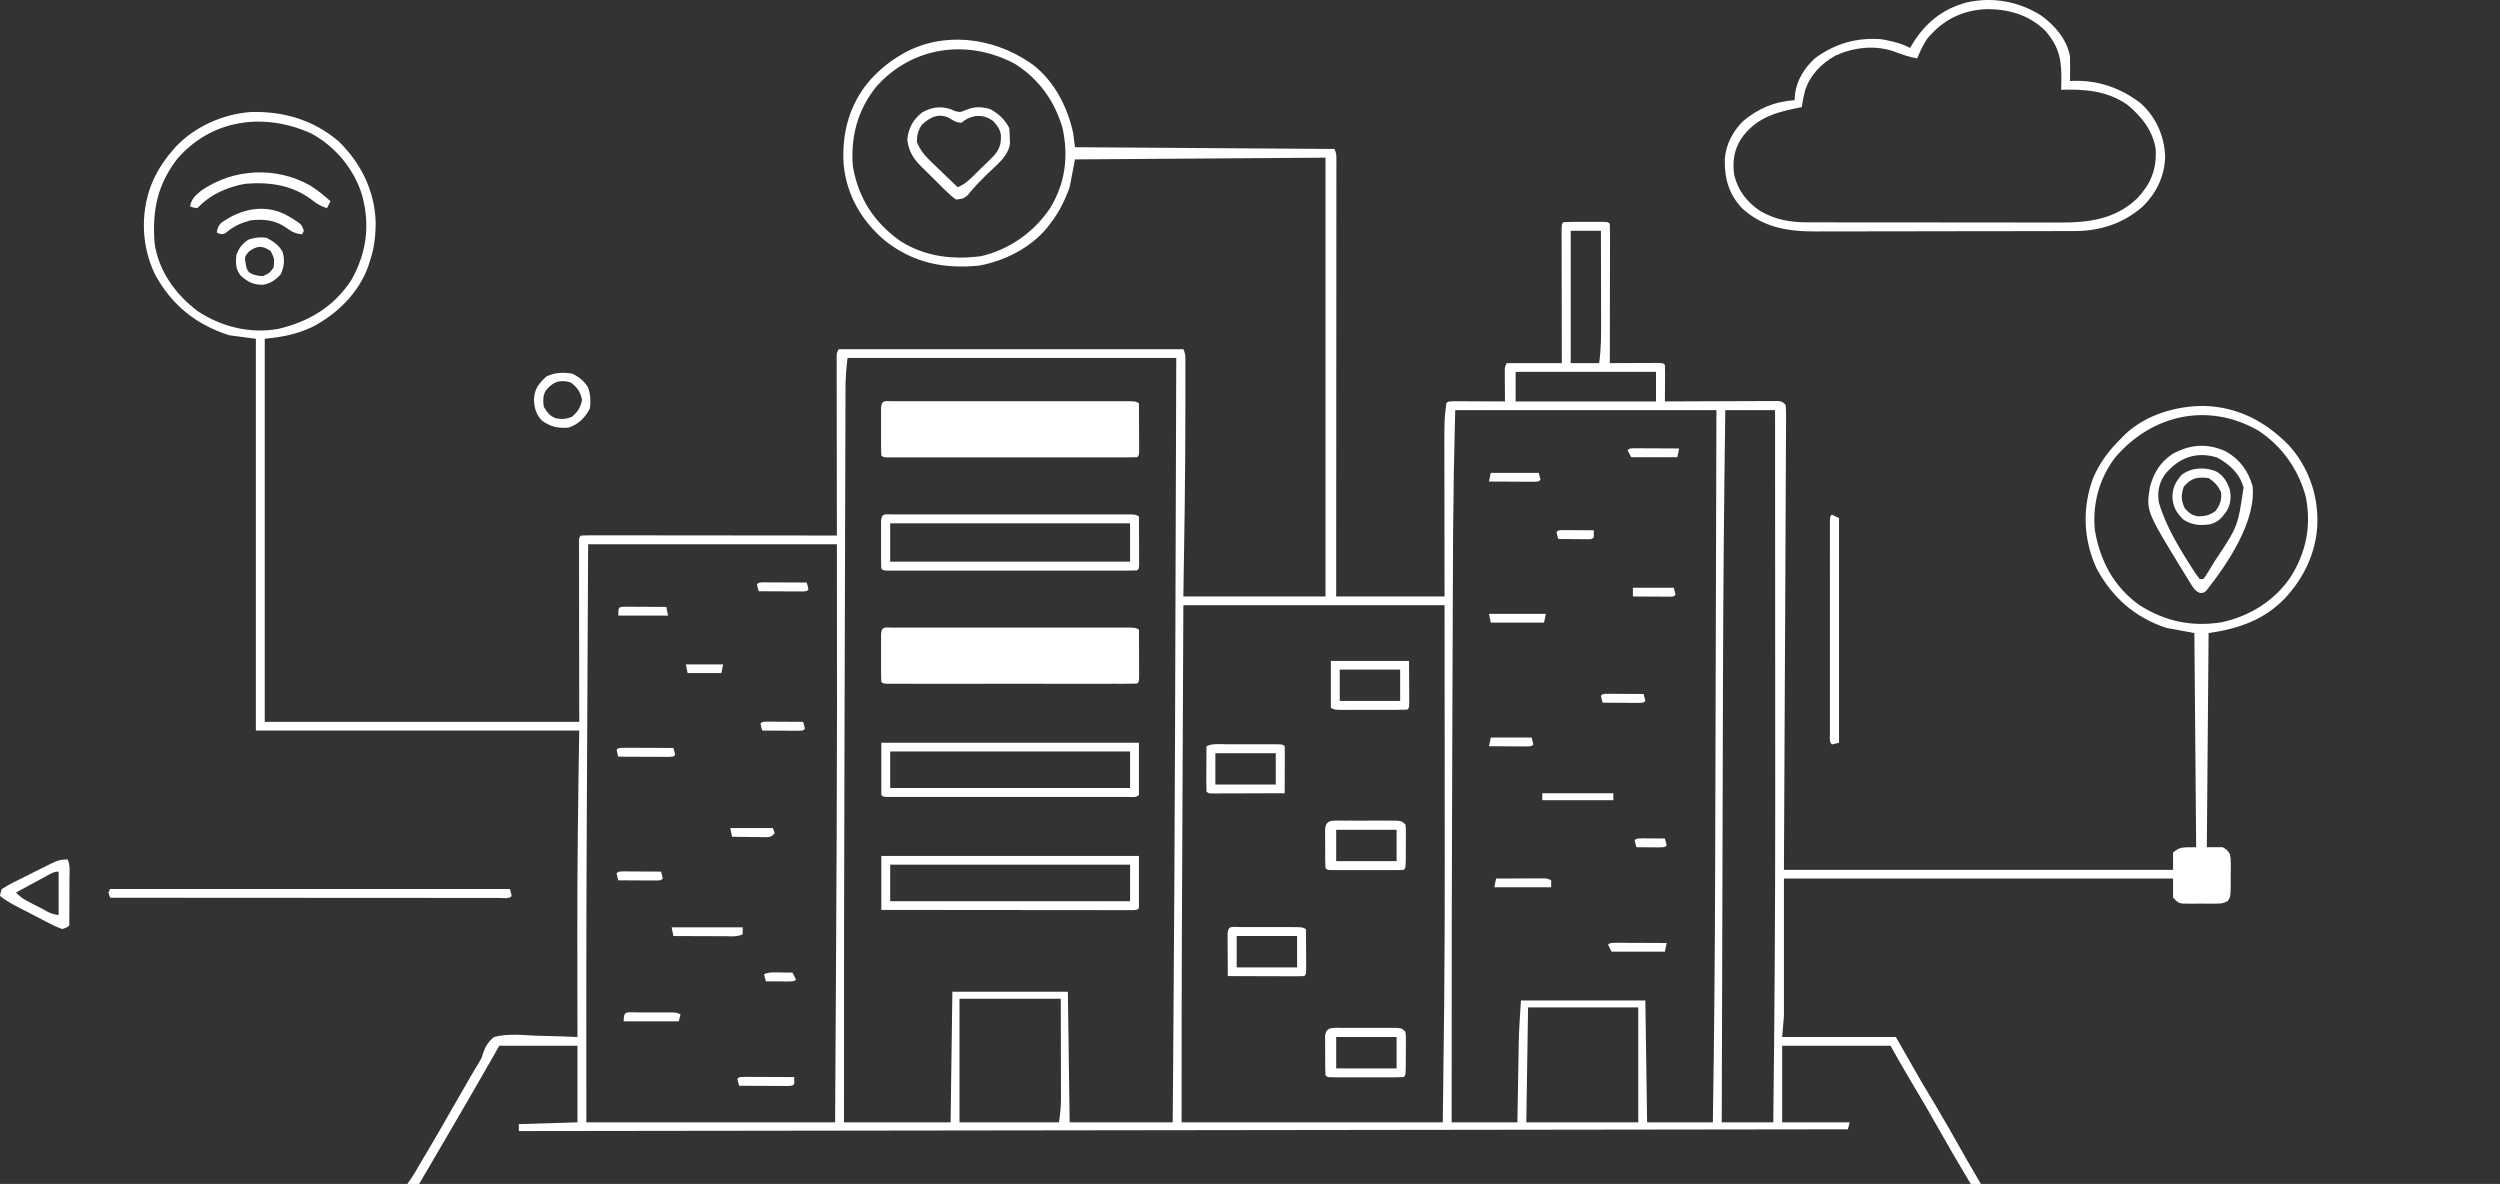 <svg width="851" height="403" viewBox="0 0 851 403" fill="none" xmlns="http://www.w3.org/2000/svg">
<rect x="0" y="0" width="851" height="403" fill="#333333" stroke="none"/>
<g clip-path="url(#clip0_6445_23688)">
<path d="M350.197 21.068C350.585 21.327 350.972 21.586 351.371 21.853C358.868 27.529 363.441 36.457 365.318 45.37C365.518 46.935 365.717 48.5 365.923 50.112C395.064 50.308 424.205 50.503 454.228 50.705C454.931 52.081 454.908 52.865 454.908 54.397C454.909 54.926 454.91 55.455 454.911 55.999C454.91 56.584 454.908 57.169 454.906 57.771C454.906 58.389 454.907 59.008 454.908 59.645C454.909 61.73 454.905 63.815 454.902 65.9C454.902 67.389 454.902 68.879 454.902 70.368C454.902 73.581 454.901 76.795 454.897 80.008C454.892 84.654 454.891 89.3 454.89 93.946C454.889 101.483 454.885 109.02 454.879 116.558C454.873 123.881 454.869 131.204 454.866 138.527C454.866 138.978 454.866 139.429 454.866 139.894C454.865 142.157 454.864 144.421 454.864 146.684C454.857 165.469 454.846 184.254 454.833 203.039C467.009 203.039 479.184 203.039 491.728 203.039C491.721 199.035 491.714 195.03 491.707 190.904C491.704 188.352 491.701 185.799 491.699 183.246C491.695 179.204 491.691 175.161 491.682 171.119C491.676 167.856 491.672 164.593 491.671 161.33C491.67 160.091 491.667 158.853 491.664 157.615C491.627 142.97 491.627 142.97 492.333 137.245C492.938 136.652 492.938 136.652 494.783 136.585C495.599 136.585 496.415 136.589 497.231 136.595C497.874 136.596 497.874 136.596 498.53 136.597C499.904 136.6 501.279 136.608 502.653 136.615C503.583 136.618 504.512 136.621 505.442 136.624C507.725 136.63 510.009 136.64 512.292 136.652C512.289 136.3 512.286 135.947 512.283 135.583C512.27 133.988 512.262 132.394 512.255 130.799C512.25 130.244 512.244 129.688 512.239 129.116C512.237 128.585 512.235 128.054 512.233 127.507C512.23 127.016 512.227 126.526 512.224 126.02C512.292 124.798 512.292 124.798 512.897 123.612C519.085 123.612 525.272 123.612 531.647 123.612C531.644 122.179 531.641 120.745 531.637 119.269C531.627 114.544 531.621 109.819 531.616 105.095C531.613 102.229 531.608 99.363 531.601 96.497C531.595 93.734 531.591 90.971 531.59 88.207C531.589 87.151 531.586 86.094 531.583 85.037C531.579 83.563 531.578 82.088 531.578 80.613C531.576 80.172 531.574 79.731 531.572 79.276C531.578 76.26 531.578 76.26 532.252 75.6C533.366 75.541 534.482 75.522 535.597 75.521C536.275 75.521 536.952 75.52 537.65 75.519C538.364 75.521 539.077 75.524 539.812 75.526C540.882 75.523 540.882 75.523 541.974 75.519C542.652 75.52 543.329 75.521 544.027 75.521C544.654 75.522 545.28 75.523 545.926 75.523C547.373 75.6 547.373 75.6 547.978 76.193C548.035 77.672 548.053 79.134 548.046 80.613C548.046 81.076 548.046 81.538 548.046 82.015C548.046 83.551 548.041 85.087 548.037 86.624C548.035 87.686 548.035 88.748 548.034 89.811C548.032 92.612 548.026 95.414 548.019 98.215C548.013 101.072 548.01 103.928 548.007 106.785C548.001 112.394 547.99 118.003 547.978 123.612C548.797 123.607 548.797 123.607 549.634 123.603C551.655 123.593 553.676 123.585 555.697 123.58C556.573 123.577 557.449 123.573 558.325 123.567C559.581 123.56 560.838 123.557 562.094 123.554C562.851 123.551 563.608 123.548 564.388 123.545C566.123 123.612 566.123 123.612 566.727 124.205C566.78 125.131 566.792 126.059 566.786 126.986C566.784 127.545 566.783 128.105 566.781 128.682C566.775 129.27 566.77 129.859 566.765 130.466C566.762 131.057 566.76 131.648 566.757 132.257C566.75 133.722 566.74 135.187 566.727 136.652C567.225 136.65 567.722 136.647 568.235 136.644C572.916 136.621 577.598 136.603 582.279 136.591C584.686 136.585 587.093 136.576 589.5 136.563C591.822 136.55 594.143 136.543 596.465 136.54C597.352 136.538 598.239 136.533 599.126 136.527C600.365 136.519 601.605 136.517 602.845 136.518C603.551 136.515 604.258 136.513 604.985 136.51C606.646 136.652 606.646 136.652 607.856 137.838C607.965 139.648 607.999 141.404 607.979 143.214C607.977 143.771 607.976 144.329 607.975 144.904C607.969 146.766 607.954 148.628 607.94 150.49C607.934 151.808 607.929 153.125 607.924 154.443C607.913 157.206 607.898 159.97 607.881 162.733C607.856 166.652 607.841 170.571 607.828 174.49C607.803 181.663 607.769 188.835 607.733 196.008C607.718 199.203 607.703 202.399 607.688 205.594C607.644 214.831 607.599 224.069 607.554 233.306C607.454 254.028 607.354 274.75 607.251 296.1C650.962 296.1 694.674 296.1 739.71 296.1C739.71 294.144 739.71 292.188 739.71 290.172C742.129 288.394 742.129 288.394 747.572 288.394C747.373 264.335 747.173 240.275 746.968 215.487C742.177 214.607 742.177 214.607 737.29 213.709C726.55 210.061 719.009 203.334 713.702 193.556C709.137 183.63 708.735 172.953 712.492 162.733C714.814 157.381 717.969 153.174 722.169 149.1C722.705 148.545 722.705 148.545 723.252 147.979C730.343 141.183 740.794 138.1 750.5 138.182C761.934 138.601 771.18 143.494 779.024 151.471C784.623 157.52 788.191 165.85 788.701 173.995C788.74 174.504 788.779 175.013 788.819 175.537C789.255 186.09 785.023 195.913 777.814 203.632C770.733 211.036 761.839 214.083 751.806 215.487C751.607 239.546 751.407 263.606 751.201 288.394C752.998 288.394 754.794 288.394 756.645 288.394C758.176 289.367 758.176 289.367 759.064 290.765C759.368 292.366 759.368 292.366 759.364 294.176C759.365 294.829 759.365 295.482 759.365 296.154C759.353 296.833 759.341 297.512 759.329 298.211C759.333 298.893 759.337 299.574 759.342 300.276C759.303 305.215 759.303 305.215 758.363 306.666C756.779 307.656 755.566 307.592 753.696 307.598C753.001 307.6 752.305 307.603 751.589 307.605C750.862 307.598 750.136 307.591 749.387 307.584C748.66 307.591 747.934 307.598 747.185 307.605C746.489 307.603 745.794 307.6 745.077 307.598C744.121 307.595 744.121 307.595 743.145 307.592C741.524 307.362 741.524 307.362 739.71 305.584C739.71 303.432 739.71 301.28 739.71 299.064C695.998 299.064 652.287 299.064 607.251 299.064C607.251 314.516 607.251 329.969 607.251 345.89C607.052 348.237 606.852 350.585 606.646 353.003C619.42 353.003 632.194 353.003 645.356 353.003C648.15 357.893 650.944 362.783 653.823 367.822C656.511 372.332 656.511 372.332 659.204 376.839C662.21 381.865 665.087 386.958 667.958 392.058C671.51 398.35 675.196 404.561 678.923 410.754C679.373 411.508 679.373 411.508 679.831 412.277C680.261 412.898 680.692 413.518 681.135 414.157C682.693 416.849 682.567 419.468 682.508 422.495C682.506 423.065 682.504 423.635 682.502 424.223C682.496 425.421 682.484 426.619 682.466 427.817C682.439 429.656 682.429 431.495 682.422 433.335C682.414 434.5 682.405 435.666 682.395 436.832C682.39 437.383 682.386 437.935 682.381 438.503C682.373 439.011 682.365 439.52 682.357 440.044C682.352 440.492 682.346 440.94 682.339 441.402C682.25 442.507 682.25 442.507 681.646 443.692C652.505 443.888 623.364 444.084 593.34 444.285C596.134 445.85 598.929 447.415 601.808 449.027C603.588 450.248 605.292 451.451 606.987 452.769C607.415 453.096 607.844 453.424 608.286 453.762C614.403 458.465 620.27 463.439 626.001 468.588C626.336 468.886 626.671 469.184 627.016 469.491C634.635 476.282 634.635 476.282 637.798 480C638.728 481.064 639.714 482.026 640.744 482.999C643.002 485.178 644.967 487.553 646.948 489.975C647.87 491.089 648.811 492.188 649.774 493.267C653.081 496.992 655.873 500.873 658.624 505.004C661.949 509.994 665.48 514.55 669.549 518.971C670.243 519.748 670.936 520.525 671.628 521.305C671.957 521.67 672.286 522.035 672.625 522.411C673.545 523.445 674.453 524.485 675.356 525.532C678.988 529.735 682.716 533.819 686.568 537.829C688.287 539.618 689.991 541.409 691.625 543.273C693.704 545.64 695.878 547.918 698.052 550.201C698.414 550.582 698.776 550.962 699.149 551.355C699.848 552.087 700.553 552.812 701.266 553.531C702.21 554.535 702.21 554.535 703.49 556.325C706.016 558.025 707.954 557.503 710.92 557.156C713.06 556.91 715.145 556.82 717.298 556.781C738.314 556.321 757.018 552.583 773.58 539.124C774.065 538.736 774.55 538.347 775.05 537.948C780.696 533.224 784.898 527.644 788.588 521.379C788.799 521.026 789.01 520.673 789.227 520.31C792.826 513.947 794.597 506.912 796.148 499.855C802.573 471.681 813.76 435.988 840.112 419.39C843.571 417.415 847.102 415.603 850.999 414.648C850.999 486.044 850.999 557.44 850.999 630.999C824.453 630.999 797.907 630.999 770.556 630.999C763.601 624.182 763.601 624.182 760.883 621.056C759.235 619.265 757.488 617.58 755.738 615.884C753.298 613.52 750.963 611.133 748.744 608.567C746.786 606.431 744.677 604.44 742.594 602.422C740.445 600.33 738.408 598.186 736.447 595.923C734.986 594.297 733.4 592.802 731.826 591.283C730.684 590.146 729.617 588.976 728.558 587.766C726.621 585.555 724.548 583.515 722.415 581.486C720.82 579.882 719.331 578.208 717.833 576.516C716.11 574.593 714.322 572.733 712.53 570.873C712.143 570.469 711.756 570.066 711.357 569.651C709.706 567.93 708.053 566.212 706.4 564.494C699.963 557.806 693.578 551.084 687.318 544.236C686.26 543.092 685.195 541.957 684.119 540.828C680.794 537.336 677.602 533.804 674.551 530.075C673.07 528.328 671.511 526.666 669.927 525.009C663.648 518.405 658.2 511.068 653.006 503.627C649.131 498.084 644.925 492.986 640.269 488.051C639.089 486.785 637.944 485.506 636.805 484.205C634.265 481.352 631.561 478.668 628.83 475.992C627.973 475.151 627.122 474.306 626.27 473.46C623.01 470.258 619.66 467.293 616.053 464.471C614.664 463.375 613.325 462.245 611.995 461.081C606.374 456.219 600.092 451.968 593.567 448.36C593.188 448.151 592.81 447.941 592.42 447.725C586.596 444.611 581.942 444.032 575.334 444.083C574.434 444.084 573.533 444.084 572.633 444.083C570.2 444.082 567.768 444.092 565.335 444.105C562.788 444.116 560.241 444.117 557.694 444.119C552.877 444.125 548.06 444.139 543.242 444.157C537.756 444.177 532.269 444.187 526.782 444.196C515.501 444.214 504.219 444.246 492.938 444.285C493.264 444.602 493.59 444.918 493.925 445.244C495.425 446.701 496.922 448.16 498.419 449.62C498.932 450.117 499.444 450.615 499.972 451.127C502.671 453.761 505.286 456.423 507.755 459.267C509.278 460.98 510.937 462.555 512.595 464.142C515.11 466.576 517.538 469.031 519.81 471.688C521.181 473.201 522.718 474.53 524.276 475.856C524.994 476.886 524.994 476.886 524.924 478.334C524.389 479.85 524.389 479.85 523.113 480.715C522.543 480.95 521.973 481.186 521.386 481.429C520.727 481.709 520.067 481.99 519.388 482.279C518.656 482.577 517.923 482.876 517.169 483.184C516.401 483.507 515.635 483.832 514.868 484.157C513.613 484.691 512.356 485.224 511.098 485.753C505.718 488.018 500.388 490.394 495.054 492.764C493.376 493.51 491.696 494.253 490.016 494.995C488.964 495.461 487.911 495.927 486.859 496.393C486.384 496.603 485.909 496.813 485.419 497.029C482.445 498.349 479.519 499.741 476.607 501.188C477.305 501.315 477.305 501.315 478.017 501.445C507.666 506.848 537.254 512.37 566.591 519.249C567.906 519.556 569.221 519.86 570.536 520.162C601.92 527.415 627.161 542.974 651.291 563.533C651.619 563.812 651.947 564.092 652.285 564.38C652.593 564.652 652.901 564.924 653.219 565.204C653.562 565.506 653.905 565.807 654.258 566.117C654.514 566.403 654.77 566.688 655.033 566.983C654.844 568.279 654.844 568.279 654.428 569.354C651.48 569.266 650.32 567.82 648.422 565.848C646.499 563.949 644.374 562.318 642.249 560.643C641.155 559.78 640.068 558.908 638.993 558.022C630.219 550.81 620.805 544.699 610.88 539.124C610.3 538.791 610.3 538.791 609.708 538.451C574.135 518.086 527.18 513.996 487.281 506.604C486.064 506.378 484.848 506.151 483.631 505.924C480.472 505.337 477.314 504.751 474.14 504.244C468.961 503.407 464.505 501.969 459.785 499.707C459.115 499.394 458.445 499.081 457.754 498.759C449.291 494.75 441.054 490.32 433.664 484.592C432.808 483.933 432.808 483.933 431.935 483.26C430.269 481.952 428.633 480.617 427.011 479.257C426.626 478.938 426.241 478.618 425.844 478.289C418.431 471.627 415.294 463.127 414.846 453.487C414.808 451.918 414.784 450.35 414.765 448.782C414.745 447.597 414.725 446.412 414.705 445.228C414.677 443.39 414.65 441.553 414.626 439.715C414.468 425.308 414.468 425.308 410.076 411.684C409.876 411.098 409.676 410.511 409.471 409.906C408.444 409.253 408.444 409.253 407.051 408.721C406.44 408.415 405.829 408.109 405.199 407.795C401.669 406.336 397.488 405.887 393.745 406.757C391.798 407.592 391.283 408.236 390.116 409.906C390.959 410.273 390.959 410.273 391.82 410.647C396.947 412.96 401.434 415.152 403.515 420.633C404.151 423.505 404.227 426.204 404.216 429.133C404.226 429.668 404.236 430.204 404.246 430.755C404.248 434.293 403.75 436.923 402.213 440.136C399.899 442.347 398.02 443.18 394.815 443.158C394.33 443.156 393.845 443.154 393.345 443.152C392.841 443.147 392.337 443.142 391.817 443.137C391.306 443.134 390.795 443.131 390.268 443.129C389.008 443.122 387.748 443.111 386.487 443.1C382.831 476.008 382.831 476.008 390.596 506.201C391.79 507.385 393.043 508.426 394.35 509.487C395.046 510.239 395.727 511.005 396.391 511.784C398.484 514.172 400.744 516.368 403.044 518.563C404.284 519.807 405.444 521.061 406.6 522.377C409.036 525.129 411.637 527.701 414.272 530.27C414.731 530.722 415.191 531.175 415.664 531.642C419.167 535.068 422.775 538.319 426.652 541.335C427.269 541.816 427.887 542.296 428.523 542.791C428.847 543.036 429.172 543.28 429.506 543.531C430.432 544.262 430.432 544.262 431.85 545.644C431.85 546.426 431.85 547.209 431.85 548.015C428.61 547.779 426.815 546.594 424.476 544.523C424.116 544.213 423.756 543.902 423.386 543.582C418.678 539.456 414.232 535.055 409.785 530.663C408.29 529.186 406.789 527.714 405.288 526.243C404.32 525.292 403.352 524.34 402.385 523.388C401.944 522.955 401.503 522.523 401.049 522.076C398.624 519.678 396.303 517.223 394.053 514.666C393.004 513.482 391.916 512.344 390.801 511.219C386.181 506.51 381.769 501.866 378.019 496.446C377.41 495.579 377.41 495.579 376.789 494.694C368.727 482.593 365.275 469.406 365.19 455.063C365.183 454.268 365.174 453.472 365.165 452.676C365.128 449.322 365.096 445.968 365.075 442.614C365.062 440.553 365.041 438.491 365.014 436.43C365.002 435.284 364.998 434.138 364.995 432.992C364.893 425.607 364.4 416.826 358.887 411.263C358.414 410.815 357.942 410.368 357.455 409.906C357.586 410.573 357.717 411.24 357.852 411.928C360.891 428.055 360.891 428.055 357.455 434.209C355.856 435.74 354.873 436.507 352.65 436.874C352.015 436.862 351.38 436.851 350.726 436.839C349.788 436.838 349.788 436.838 348.832 436.837C345.759 436.488 342.875 435.66 339.915 434.801C337.318 454.126 336.918 473.718 340.406 492.964C340.492 493.448 340.577 493.933 340.664 494.432C342.051 501.421 345.462 507.446 349.176 513.488C349.383 513.827 349.59 514.167 349.804 514.516C357.127 526.868 357.127 526.868 365.897 538.186C367.132 539.717 367.132 539.717 367.132 542.088C366.534 542.283 365.935 542.479 365.318 542.68C356.49 534.41 350.427 522.638 344.3 512.413C343.924 511.789 343.549 511.164 343.162 510.521C342.817 509.94 342.472 509.36 342.117 508.762C341.808 508.244 341.5 507.726 341.182 507.192C340.52 505.93 340.52 505.93 340.52 504.745C340.073 504.59 339.626 504.435 339.166 504.275C329.687 500.215 323.232 487.731 319.613 478.771C316.01 468.843 315.36 458.643 314.814 448.212C314.458 441.426 314.102 434.678 313.033 427.957C312.927 427.283 312.927 427.283 312.818 426.596C311.938 421.477 310.434 416.123 306.044 412.87C303.33 411.193 301.371 410.904 298.181 411.092C298.593 411.483 299.005 411.874 299.429 412.277C300.023 412.868 300.615 413.461 301.206 414.055C301.562 414.407 301.918 414.758 302.285 415.12C302.653 415.503 303.02 415.885 303.398 416.278C303.743 416.63 304.087 416.981 304.442 417.343C307.258 421.45 307.528 425.793 307.443 430.615C307.446 431.437 307.446 431.437 307.449 432.276C307.42 435.885 307.306 439.674 306.044 443.1C301.791 445.879 294.057 444.42 289.109 443.692C288.71 443.497 288.311 443.301 287.899 443.1C287.841 451.672 287.799 460.242 288.126 468.81C288.145 469.379 288.163 469.948 288.183 470.534C288.218 471.338 288.218 471.338 288.254 472.158C288.273 472.616 288.292 473.074 288.311 473.546C288.781 477.347 289.953 480.628 291.583 484.091C291.765 484.481 291.946 484.87 292.134 485.271C292.522 486.101 292.912 486.929 293.304 487.757C293.917 489.052 294.525 490.35 295.131 491.649C297.029 495.708 298.949 499.756 300.887 503.796C301.354 504.776 301.354 504.776 301.831 505.776C302.411 506.991 302.996 508.204 303.587 509.414C303.843 509.95 304.099 510.486 304.362 511.038C304.586 511.5 304.81 511.962 305.041 512.439C305.439 513.636 305.439 513.636 304.835 515.414C304.036 515.414 303.238 515.414 302.415 515.414C299.111 508.772 295.841 502.117 292.74 495.381C292.539 494.943 292.337 494.506 292.129 494.054C291.133 491.89 290.142 489.723 289.156 487.553C288.788 486.749 288.419 485.945 288.051 485.14C287.729 484.434 287.408 483.727 287.077 482.999C281.822 472.598 268.666 464.179 257.615 460.461C255.958 460.217 254.342 460.234 252.668 460.252C251.69 460.26 251.69 460.26 250.693 460.268C249.949 460.279 249.949 460.279 249.19 460.289C248.99 461.267 248.791 462.245 248.585 463.253C249.09 463.619 249.594 463.985 250.114 464.362C263.082 473.88 263.082 473.88 263.971 479.85C263.613 482.253 262.922 483.347 261.287 485.184C260.366 485.746 259.425 486.275 258.468 486.775C257.731 487.164 257.731 487.164 256.979 487.561C256.417 487.852 256.417 487.852 255.843 488.148C259.799 494.124 263.737 499.978 268.545 505.338C269.043 505.898 269.541 506.458 270.054 507.035C272.994 510.276 275.984 513.288 279.432 516.007C280.016 516.47 280.601 516.933 281.204 517.41C289.859 524.155 299.567 529.794 310.127 533.159C313.046 534.253 314.163 536.137 315.795 538.663C326.355 553.961 347.705 560.438 365.244 563.806C367.264 564.141 369.289 564.309 371.328 564.501C375.871 565.044 378.594 566.794 382.253 569.354C397.911 578.764 414.165 583.423 432.214 586.126C437.215 586.892 442.167 587.834 447.123 588.833C480.326 595.519 514.039 599.885 547.864 602.029C548.982 602.101 548.982 602.101 550.123 602.175C554.369 602.427 558.602 602.574 562.856 602.626C565.334 602.66 567.812 602.717 570.29 602.774C571.506 602.795 572.722 602.805 573.938 602.802C583.577 602.782 583.577 602.782 586.778 605.13C588.161 606.776 589.23 608.409 590.316 610.253C591.205 611.354 592.111 612.442 593.038 613.513C594.392 615.135 595.747 616.758 597.099 618.382C599.018 620.686 600.937 622.988 602.89 625.263C603.169 625.59 603.449 625.916 603.737 626.252C604.53 627.176 605.325 628.099 606.12 629.021C607.251 630.406 607.251 630.406 607.251 630.999C572.921 630.999 538.591 630.999 503.22 630.999C505.314 628.946 507.247 627.547 509.76 626.109C510.364 625.761 510.364 625.761 510.98 625.407C511.818 624.929 512.657 624.453 513.497 623.98C514.26 623.548 515.021 623.113 515.778 622.671C536.949 610.34 561.458 607.742 585.477 610.253C583.938 607.962 583.938 607.962 581.467 606.877C580.861 606.857 580.255 606.838 579.631 606.818C578.938 606.788 578.244 606.758 577.53 606.728C576.402 606.701 576.402 606.701 575.252 606.673C574.052 606.627 572.852 606.58 571.653 606.533C570.381 606.486 569.108 606.446 567.836 606.408C565.202 606.328 562.569 606.227 559.936 606.121C559.284 606.094 559.284 606.094 558.619 606.068C557.746 606.032 556.872 605.997 555.998 605.962C554.696 605.909 553.394 605.858 552.092 605.808C542.419 605.43 532.807 604.702 523.179 603.733C522.445 603.66 522.445 603.66 521.696 603.586C504.149 601.85 486.744 599.459 469.349 596.62C468.86 596.54 468.371 596.461 467.867 596.379C457.821 594.74 447.838 592.924 437.894 590.757C433.302 589.769 428.712 588.995 424.062 588.321C408.623 586.028 391.052 581.208 378.775 571.243C374.682 568.277 369.373 568.014 364.474 567.24C343.919 563.882 323.524 555.353 310.883 538.531C310.484 537.944 310.085 537.357 309.673 536.753C308.088 536.112 308.088 536.112 306.158 535.567C293.449 531.423 282.363 523.863 272.778 514.821C272.443 514.511 272.107 514.2 271.761 513.88C258.514 501.585 244.786 484.046 244.125 465.402C244.236 462.337 244.88 459.734 247.201 457.527C250.648 455.549 255.414 456.375 259.151 457.191C268.727 460.226 277.207 466.408 284.27 473.33C284.269 473.002 284.268 472.674 284.266 472.337C284.253 468.923 284.244 465.51 284.237 462.096C284.234 460.823 284.23 459.549 284.225 458.276C284.217 456.444 284.214 454.612 284.211 452.78C284.208 452.212 284.205 451.644 284.202 451.059C284.202 450.258 284.202 450.258 284.202 449.441C284.2 448.974 284.199 448.507 284.198 448.025C284.277 446.535 284.564 445.151 284.875 443.692C284.087 443.693 283.299 443.694 282.487 443.694C263.799 443.707 245.111 443.717 226.423 443.723C224.126 443.723 221.828 443.724 219.53 443.725C219.073 443.725 218.615 443.725 218.144 443.725C210.727 443.728 203.309 443.733 195.892 443.738C188.287 443.744 180.682 443.747 173.077 443.748C168.381 443.749 163.685 443.752 158.988 443.756C155.393 443.76 151.798 443.76 148.203 443.759C146.723 443.76 145.244 443.761 143.765 443.763C141.755 443.766 139.745 443.765 137.734 443.764C137.141 443.765 136.547 443.767 135.936 443.769C135.134 443.767 135.134 443.767 134.317 443.765C133.62 443.766 133.62 443.766 132.909 443.766C131.852 443.692 131.852 443.692 131.248 443.1C129.942 428.434 129.284 415.473 138.52 403.241C140.557 400.458 142.225 397.47 143.949 394.495C144.652 393.317 145.356 392.14 146.061 390.964C148.615 386.674 151.083 382.339 153.551 378.001C155.861 373.941 158.19 369.893 160.544 365.858C160.961 365.143 160.961 365.143 161.387 364.413C161.918 363.503 162.464 362.601 163.026 361.709C163.971 360.124 163.971 360.124 164.492 358.293C165.412 355.932 166.175 354.666 168.142 353.003C172.781 351.751 177.871 352.341 182.621 352.558C183.971 352.594 185.321 352.627 186.671 352.656C189.973 352.734 193.271 352.853 196.57 353.003C196.568 352.256 196.567 351.508 196.565 350.738C196.553 343.492 196.544 336.247 196.538 329.001C196.535 325.281 196.531 321.561 196.524 317.841C196.483 294.777 196.807 271.747 197.174 248.681C160.848 248.681 124.522 248.681 87.095 248.681C87.095 204.67 87.095 160.658 87.095 115.314C84.101 114.923 81.107 114.531 78.022 114.128C66.673 110.488 58.41 103.784 52.77 93.419C48.234 84.001 47.768 73.099 51.338 63.295C53.105 58.801 55.49 54.975 58.668 51.298C59.033 50.873 59.399 50.448 59.776 50.01C66.307 43.057 76.023 38.751 85.597 38.116C96.715 37.906 106.576 40.788 115.156 48.008C122.827 55.368 127.54 64.961 127.875 75.519C127.904 80.303 127.381 84.676 125.804 89.233C125.643 89.735 125.481 90.237 125.315 90.754C122.1 99.703 114.667 107.021 106.201 111.347C100.791 113.846 96.11 114.727 90.119 115.314C90.119 158.347 90.119 201.38 90.119 245.717C125.447 245.717 160.776 245.717 197.174 245.717C197.15 225.066 197.15 225.066 197.12 204.415C197.117 200.429 197.117 200.429 197.117 198.566C197.116 197.259 197.114 195.952 197.111 194.645C197.106 192.671 197.105 190.696 197.106 188.721C197.104 188.135 197.101 187.548 197.099 186.944C197.1 186.416 197.101 185.887 197.102 185.343C197.101 184.649 197.101 184.649 197.1 183.94C197.174 182.886 197.174 182.886 197.779 182.294C198.904 182.236 200.032 182.221 201.158 182.222C201.892 182.221 202.626 182.221 203.382 182.22C204.202 182.222 205.023 182.224 205.843 182.226C206.701 182.226 207.559 182.226 208.417 182.226C210.754 182.226 213.091 182.229 215.428 182.233C217.867 182.237 220.307 182.237 222.746 182.238C227.369 182.24 231.991 182.245 236.614 182.251C241.875 182.257 247.136 182.261 252.398 182.264C263.224 182.27 274.049 182.28 284.875 182.294C284.874 181.516 284.872 180.739 284.871 179.939C284.859 172.629 284.85 165.32 284.844 158.011C284.841 154.252 284.836 150.494 284.83 146.736C284.823 143.112 284.819 139.488 284.818 135.863C284.817 134.478 284.814 133.093 284.811 131.707C284.807 129.773 284.806 127.838 284.806 125.904C284.804 125.326 284.802 124.748 284.8 124.153C284.801 123.628 284.802 123.102 284.802 122.561C284.802 121.874 284.802 121.874 284.801 121.174C284.875 120.056 284.875 120.056 285.48 118.87C324.201 118.87 362.923 118.87 402.818 118.87C403.591 120.386 403.499 121.452 403.501 123.149C403.503 123.806 403.504 124.463 403.506 125.14C403.505 125.865 403.504 126.59 403.503 127.338C403.504 128.101 403.504 128.864 403.505 129.651C403.507 131.755 403.504 133.859 403.5 135.963C403.498 137.279 403.497 138.595 403.496 139.911C403.49 150.62 403.421 161.328 403.285 172.036C403.28 172.493 403.274 172.95 403.268 173.42C403.14 183.294 402.973 193.167 402.818 203.039C418.785 203.039 434.753 203.039 451.204 203.039C451.204 153.747 451.204 104.455 451.204 53.669C423.061 53.864 394.918 54.06 365.923 54.261C365.025 58.956 365.025 58.956 364.108 63.745C362.418 68.358 360.485 72.302 357.455 76.193C356.956 76.85 356.956 76.85 356.446 77.519C350.786 84.368 342.033 88.821 333.262 90.419C321.186 91.585 311.016 89.5 301.442 82.083C293.385 75.384 288.172 66.436 287.183 56.053C286.468 45.398 289.115 35.332 296.313 27.104C299.38 23.764 302.71 21.008 306.649 18.697C307.03 18.468 307.412 18.24 307.804 18.005C321.36 10.643 337.751 12.742 350.197 21.068ZM298.181 29.626C291.864 37.611 289.517 46.613 290.319 56.632C292.204 67.509 297.523 75.682 306.533 82.092C314.919 87.364 324.267 88.483 333.98 87.2C343.747 84.893 351.938 79.031 357.455 70.858C362.654 62.319 363.778 53.244 361.689 43.592C359.067 34.479 353.582 26.779 345.358 21.661C329.247 13.157 310.402 15.775 298.181 29.626ZM60.407 54.002C53.51 62.856 51.786 71.842 52.619 82.713C53.918 92.15 59.699 100.168 67.239 105.876C75.318 111.257 85.15 113.692 94.794 111.94C105.257 109.442 113.546 104.448 119.477 95.517C124.752 86.312 126.063 76.739 123.282 66.537C120.621 57.644 114.175 49.841 105.845 45.37C89.906 38.237 72.162 40.492 60.407 54.002ZM534.671 78.564C534.671 93.43 534.671 108.296 534.671 123.612C537.865 123.612 541.058 123.612 544.349 123.612C545.041 118.765 545.031 113.952 545.012 109.069C545.011 108.186 545.01 107.304 545.01 106.421C545.008 104.114 545.002 101.808 544.995 99.501C544.989 97.141 544.986 94.781 544.983 92.42C544.976 87.801 544.966 83.183 544.953 78.564C541.56 78.564 538.167 78.564 534.671 78.564ZM288.504 121.834C287.99 126.278 287.99 126.278 287.815 130.682C287.812 131.33 287.809 131.978 287.805 132.646C287.805 133.343 287.804 134.04 287.804 134.758C287.801 135.511 287.798 136.264 287.795 137.039C287.786 139.119 287.782 141.199 287.778 143.279C287.773 145.53 287.765 147.781 287.757 150.032C287.742 154.453 287.73 158.874 287.72 163.296C287.707 168.504 287.691 173.713 287.675 178.922C287.646 188.291 287.62 197.66 287.595 207.029C287.572 215.976 287.547 224.923 287.52 233.871C287.518 234.414 287.516 234.958 287.515 235.518C287.508 237.707 287.501 239.897 287.495 242.086C287.353 288.74 287.25 335.393 287.294 382.047C299.27 382.047 311.246 382.047 323.584 382.047C323.784 367.377 323.984 352.707 324.189 337.592C337.163 337.592 350.137 337.592 363.503 337.592C363.703 352.262 363.903 366.932 364.108 382.047C375.685 382.047 387.261 382.047 399.189 382.047C399.289 369.12 399.289 369.12 399.386 356.192C399.39 355.749 399.393 355.305 399.396 354.848C399.656 319.761 399.864 284.674 399.985 249.586C399.987 248.874 399.987 248.874 399.99 248.148C400.031 236.197 400.069 224.246 400.106 212.294C400.128 205.385 400.15 198.476 400.173 191.567C400.175 191.064 400.176 190.561 400.178 190.043C400.191 186.102 400.204 182.16 400.217 178.219C400.28 159.424 400.339 140.629 400.398 121.834C363.473 121.834 326.548 121.834 288.504 121.834ZM515.921 126.576C515.921 129.901 515.921 133.226 515.921 136.652C531.689 136.652 547.457 136.652 563.703 136.652C563.703 133.327 563.703 130.002 563.703 126.576C547.935 126.576 532.167 126.576 515.921 126.576ZM495.357 139.616C494.854 160.669 494.854 160.669 494.628 181.721C494.622 183.061 494.616 184.402 494.61 185.742C494.594 189.299 494.581 192.856 494.569 196.413C494.555 200.246 494.539 204.079 494.523 207.912C494.496 214.385 494.472 220.857 494.448 227.33C494.425 233.807 494.4 240.285 494.373 246.762C494.184 291.858 494.11 336.952 494.147 382.047C501.532 382.047 508.917 382.047 516.526 382.047C516.563 379.797 516.6 377.547 516.637 375.229C516.675 373.021 516.713 370.814 516.751 368.607C516.777 367.087 516.803 365.566 516.827 364.046C516.862 361.846 516.901 359.646 516.94 357.446C516.95 356.779 516.96 356.112 516.97 355.424C517.063 350.439 517.396 345.547 517.736 340.555C531.708 340.555 545.679 340.555 560.074 340.555C560.274 354.248 560.473 367.94 560.679 382.047C568.064 382.047 575.449 382.047 583.058 382.047C583.512 352.922 583.773 323.801 583.842 294.672C583.855 289.277 583.871 283.881 583.887 278.486C583.916 268.875 583.942 259.264 583.967 249.654C583.991 240.355 584.016 231.057 584.042 221.758C584.044 221.173 584.046 220.587 584.047 219.984C584.06 215.401 584.074 210.817 584.087 206.234C584.15 184.028 584.208 161.822 584.268 139.616C554.927 139.616 525.587 139.616 495.357 139.616ZM587.292 139.616C586.866 170.18 586.583 200.74 586.507 231.307C586.494 236.554 586.478 241.801 586.462 247.049C586.434 256.393 586.408 265.738 586.383 275.083C586.359 284.119 586.334 293.155 586.307 302.192C586.306 302.756 586.304 303.32 586.302 303.901C586.294 306.734 586.286 309.567 586.277 312.4C586.209 335.616 586.145 358.832 586.082 382.047C591.87 382.047 597.659 382.047 603.622 382.047C604.073 345.441 604.288 308.839 604.286 272.23C604.286 271.746 604.286 271.261 604.286 270.761C604.285 258.37 604.279 245.978 604.271 233.586C604.266 226.404 604.262 219.223 604.26 212.041C604.26 211.527 604.26 211.013 604.26 210.483C604.259 207.9 604.258 205.318 604.257 202.736C604.251 181.696 604.241 160.656 604.227 139.616C598.638 139.616 593.05 139.616 587.292 139.616ZM720.166 155.546C714.61 162.671 712.191 171.608 713.097 180.515C714.854 190.798 719.42 199.593 728.142 205.892C736.841 211.505 746.036 213.483 756.331 211.803C765.856 209.721 774.436 204.391 779.81 196.281C785.048 187.885 786.774 179.112 784.947 169.332C782.527 159.963 776.804 151.781 768.543 146.451C751.53 136.896 732.687 141.069 720.166 155.546ZM200.199 185.257C200.09 207.053 200.09 207.053 199.984 228.849C199.941 237.802 199.897 246.754 199.852 255.706C199.808 264.369 199.766 273.031 199.726 281.693C199.723 282.41 199.719 283.127 199.716 283.865C199.637 301.164 199.582 318.463 199.575 335.762C199.574 336.467 199.574 337.171 199.574 337.897C199.569 352.614 199.584 367.331 199.594 382.047C227.537 382.047 255.48 382.047 284.27 382.047C284.38 363.672 284.38 363.672 284.485 345.297C284.489 344.681 284.492 344.064 284.496 343.429C284.522 338.84 284.547 334.252 284.573 329.664C284.578 328.691 284.578 328.691 284.584 327.699C284.743 298.868 284.898 270.038 284.915 241.206C284.916 240.75 284.916 240.294 284.916 239.824C284.927 221.635 284.896 203.446 284.875 185.257C256.932 185.257 228.989 185.257 200.199 185.257ZM402.818 206.003C402.709 229.624 402.709 229.624 402.603 253.244C402.588 256.471 402.574 259.699 402.559 262.926C402.557 263.33 402.556 263.734 402.554 264.151C402.527 270.182 402.499 276.213 402.471 282.244C402.439 289.291 402.407 296.339 402.375 303.387C402.356 307.72 402.337 312.054 402.316 316.388C402.215 338.275 402.213 360.16 402.213 382.047C431.553 382.047 460.894 382.047 491.123 382.047C491.376 362.394 491.375 362.394 491.591 342.741C491.597 342.087 491.603 341.434 491.61 340.76C491.757 325.363 491.788 309.965 491.787 294.567C491.787 293.912 491.787 293.256 491.787 292.581C491.786 284.629 491.78 276.677 491.772 268.725C491.763 260.547 491.76 252.369 491.757 244.19C491.751 231.461 491.739 218.732 491.728 206.003C462.388 206.003 433.047 206.003 402.818 206.003ZM326.609 339.963C326.609 353.851 326.609 367.739 326.609 382.047C337.786 382.047 348.963 382.047 360.479 382.047C360.896 379.19 361.159 376.779 361.153 373.945C361.153 373.186 361.153 372.426 361.153 371.644C361.15 370.828 361.146 370.011 361.143 369.195C361.142 368.35 361.141 367.505 361.141 366.661C361.138 364.45 361.132 362.239 361.126 360.028C361.118 357.369 361.116 354.709 361.112 352.05C361.106 348.021 361.095 343.992 361.084 339.963C349.707 339.963 338.33 339.963 326.609 339.963ZM520.155 342.926C519.956 355.836 519.756 368.746 519.55 382.047C532.125 382.047 544.699 382.047 557.655 382.047C557.655 369.137 557.655 356.228 557.655 342.926C545.28 342.926 532.905 342.926 520.155 342.926ZM169.957 355.967C168.709 358.155 167.462 360.343 166.177 362.598C162.562 368.929 158.908 375.238 155.226 381.532C154.131 383.405 153.038 385.28 151.947 387.155C151.133 388.552 150.32 389.949 149.506 391.346C149.204 391.865 149.204 391.865 148.895 392.395C146.581 396.368 144.259 400.335 141.92 404.294C141.601 404.832 141.601 404.832 141.277 405.382C140.258 407.107 139.238 408.83 138.215 410.553C137.856 411.161 137.496 411.769 137.126 412.395C136.807 412.932 136.489 413.469 136.161 414.022C135.433 415.096 135.433 415.096 135.481 415.834C155.145 415.969 174.808 416.074 194.472 416.136C196.793 416.144 199.114 416.151 201.436 416.159C201.898 416.161 202.36 416.162 202.836 416.164C210.32 416.19 217.803 416.236 225.287 416.291C232.965 416.346 240.643 416.379 248.321 416.391C253.059 416.399 257.797 416.425 262.536 416.473C266.168 416.508 269.8 416.512 273.433 416.504C274.924 416.506 276.415 416.518 277.905 416.54C279.939 416.57 281.97 416.563 284.004 416.546C284.892 416.572 284.892 416.572 285.798 416.599C287.505 416.562 288.739 416.477 290.319 415.834C291.509 414.407 292.297 413.025 293.08 411.351C294.131 409.6 295.123 409.004 296.972 408.128C300.664 407.528 304.121 407.866 307.382 409.7C309.599 411.337 311.454 413.397 312.697 415.834C322.078 415.834 331.459 415.834 341.125 415.834C342.522 413.291 343.919 410.748 345.358 408.128C349.473 404.902 349.473 404.902 353.009 404.965C356.932 405.514 360.17 407.433 362.558 410.499C363.447 411.788 364.156 412.977 364.789 414.409C365.826 416.039 365.826 416.039 367.896 416.179C368.693 416.168 369.491 416.156 370.313 416.144C370.738 416.141 371.164 416.138 371.602 416.135C372.961 416.123 374.318 416.089 375.676 416.056C376.595 416.046 377.514 416.038 378.433 416.03C382.466 416.373 382.466 416.373 385.882 415.241C386.062 414.107 386.222 412.97 386.374 411.833C387.198 406.966 387.198 406.966 389.511 405.164C394.306 402.862 399.358 402.828 404.471 404.09C409.13 405.727 412.187 408.535 414.309 412.87C414.709 413.848 415.108 414.826 415.519 415.834C502.143 415.834 588.767 415.834 678.017 415.834C675.154 410.573 672.306 405.39 669.209 400.274C666.118 395.129 663.116 389.943 660.174 384.715C656.879 378.861 653.505 373.061 650.038 367.304C647.788 363.561 645.667 359.786 643.541 355.967C631.366 355.967 619.191 355.967 606.646 355.967C606.646 364.573 606.646 373.18 606.646 382.047C614.231 382.047 621.816 382.047 629.63 382.047C629.43 382.83 629.231 383.612 629.025 384.418C479.728 384.614 330.431 384.81 176.61 385.011C176.61 384.229 176.61 383.446 176.61 382.64C183.197 382.444 189.783 382.249 196.57 382.047C196.57 373.441 196.57 364.834 196.57 355.967C187.787 355.967 179.005 355.967 169.957 355.967ZM347.173 410.499C343.043 416.042 340.386 424.349 340.52 431.245C344.682 432.982 348.65 434.449 353.221 433.616C355.247 432.26 355.782 431.163 356.245 428.874C356.922 421.812 355.314 414.277 353.221 407.535C350.127 407.102 349.122 408.246 347.173 410.499ZM388.906 413.463C387.422 422.283 387.036 431.224 386.487 440.136C388.126 440.217 389.761 440.275 391.401 440.321C392.091 440.359 392.091 440.358 392.795 440.396C395.244 440.448 396.897 440.313 398.881 438.828C400.497 437.064 400.875 436.515 401.003 434.209C401.031 433.833 401.059 433.458 401.088 433.071C401.56 425.647 401.56 425.647 399.042 418.79C396.341 415.796 392.901 414.085 388.906 413.463ZM294.552 414.055C289.69 421.871 288.274 431.091 287.899 440.136C292.507 441.641 298.188 441.659 303.02 441.321C304.624 439.749 303.983 435.438 304.079 433.319C304.12 432.632 304.161 431.944 304.204 431.236C304.425 426.331 304.165 422.021 301.017 418.019C299.369 416.405 297.777 415.197 295.762 414.055C295.363 414.055 294.964 414.055 294.552 414.055ZM134.272 418.797C134.272 426.035 134.272 433.272 134.272 440.729C183.971 440.729 233.67 440.729 284.875 440.729C285.674 435.643 286.472 430.557 287.294 425.317C287.694 423.166 288.093 421.014 288.504 418.797C237.607 418.797 186.711 418.797 134.272 418.797ZM314.512 418.797C314.911 420.949 315.31 423.101 315.722 425.317C315.91 426.651 316.084 427.987 316.237 429.325C316.307 429.935 316.378 430.544 316.451 431.172C316.535 431.918 316.618 432.663 316.704 433.431C316.979 435.839 317.253 438.247 317.536 440.729C323.524 440.729 329.512 440.729 335.681 440.729C336.622 435.729 336.622 435.729 337.563 430.729C337.682 430.094 337.802 429.459 337.926 428.804C338.106 427.845 338.106 427.845 338.29 426.867C338.812 424.173 339.366 421.486 339.915 418.797C331.532 418.797 323.149 418.797 314.512 418.797ZM367.132 418.797C367.332 420.949 367.532 423.101 367.737 425.317C367.814 426.653 367.88 427.989 367.929 429.325C367.952 429.935 367.975 430.544 367.999 431.172C368.025 431.918 368.051 432.663 368.078 433.431C368.165 435.839 368.252 438.247 368.342 440.729C373.332 440.729 378.322 440.729 383.463 440.729C383.723 438.082 383.982 435.435 384.238 432.788C384.326 431.888 384.414 430.988 384.502 430.088C384.63 428.792 384.755 427.496 384.881 426.2C384.94 425.6 384.94 425.6 385.001 424.989C385.2 422.903 385.277 420.899 385.277 418.797C379.29 418.797 373.302 418.797 367.132 418.797ZM416.729 418.797C417.128 426.035 417.527 433.272 417.938 440.729C503.964 440.729 589.989 440.729 678.621 440.729C678.621 433.491 678.621 426.254 678.621 418.797C592.197 418.797 505.772 418.797 416.729 418.797ZM318.141 443.692C318.141 465.799 321.776 482.971 337.496 499.41C338.172 497.393 338.025 495.915 337.652 493.837C337.543 493.211 337.435 492.585 337.323 491.94C337.205 491.287 337.088 490.635 336.966 489.963C336.738 488.687 336.513 487.409 336.291 486.131C336.189 485.566 336.087 485.001 335.981 484.418C335.19 478.629 334.989 472.855 335.017 467.02C335.018 466.347 335.019 465.674 335.02 464.98C335.023 462.861 335.031 460.741 335.038 458.622C335.042 457.172 335.044 455.722 335.047 454.273C335.053 450.746 335.065 447.219 335.076 443.692C329.488 443.692 323.899 443.692 318.141 443.692ZM368.342 443.692C368.002 463.262 369.527 482.811 383.463 498.225C384.103 496.105 383.96 494.377 383.69 492.185C381.74 476.203 382.723 459.729 383.463 443.692C378.473 443.692 373.483 443.692 368.342 443.692ZM417.938 443.692C417.926 445.28 417.917 446.868 417.91 448.455C417.906 448.899 417.902 449.343 417.899 449.8C417.861 461.041 420.982 468.466 428.863 476.553C438.592 486.06 451.861 492.701 464.246 498.262C464.642 498.446 465.038 498.631 465.446 498.821C468.439 500.123 470.428 500.14 473.485 498.993C474.759 498.449 476.016 497.875 477.271 497.289C477.742 497.074 478.214 496.859 478.699 496.637C480.234 495.935 481.766 495.228 483.298 494.52C485.432 493.543 487.566 492.568 489.701 491.593C490.233 491.35 490.765 491.106 491.314 490.855C496.788 488.354 502.299 485.939 507.824 483.547C512.2 481.642 516.495 479.613 520.76 477.479C518.412 474.651 515.88 472.074 513.237 469.514C511.139 467.48 509.061 465.462 507.151 463.253C504.937 460.692 502.489 458.373 500.056 456.015C498.259 454.266 496.516 452.505 494.866 450.62C494.57 450.286 494.274 449.952 493.969 449.609C493.276 448.819 492.598 448.017 491.937 447.203C489.775 444.765 488.205 443.403 484.854 443.122C483.606 443.109 482.357 443.121 481.109 443.154C480.424 443.153 479.739 443.153 479.033 443.152C476.781 443.155 474.531 443.192 472.279 443.229C470.713 443.238 469.147 443.245 467.581 443.25C463.887 443.266 460.195 443.303 456.502 443.351C452.296 443.404 448.089 443.43 443.882 443.454C435.234 443.503 426.586 443.587 417.938 443.692ZM247.98 467.402C248.01 473.568 250.558 479.192 253.424 484.592C256.814 484.354 258.438 483.449 260.682 481.035C260.972 478.951 260.398 477.924 259.179 476.233C256.148 472.661 252.559 469.914 248.585 467.402C248.386 467.402 248.186 467.402 247.98 467.402Z" fill="white"/>
<path d="M303.927 213.633C305.009 213.63 305.009 213.63 306.114 213.628C306.921 213.629 307.728 213.63 308.535 213.631C309.379 213.63 310.224 213.629 311.068 213.628C313.367 213.625 315.667 213.626 317.966 213.628C320.368 213.63 322.77 213.628 325.171 213.628C329.206 213.626 333.241 213.628 337.275 213.631C341.945 213.634 346.614 213.633 351.284 213.63C355.287 213.627 359.289 213.627 363.292 213.628C365.686 213.629 368.079 213.629 370.473 213.627C372.723 213.625 374.973 213.627 377.224 213.63C378.447 213.631 379.67 213.629 380.894 213.628C381.617 213.629 382.341 213.631 383.086 213.633C384.033 213.633 384.033 213.633 384.999 213.633C386.488 213.708 386.488 213.708 387.698 214.301C387.712 216.822 387.723 219.344 387.731 221.866C387.734 222.724 387.738 223.582 387.743 224.441C387.75 225.672 387.754 226.904 387.757 228.135C387.76 228.877 387.763 229.619 387.766 230.383C387.698 232.083 387.698 232.083 387.093 232.676C385.977 232.734 384.858 232.751 383.741 232.751C383.013 232.753 382.285 232.754 381.535 232.756C380.722 232.755 379.908 232.754 379.094 232.752C378.243 232.753 377.392 232.754 376.54 232.756C374.222 232.758 371.904 232.757 369.586 232.755C367.166 232.754 364.745 232.755 362.324 232.756C358.259 232.757 354.193 232.756 350.127 232.753C345.42 232.75 340.713 232.751 336.006 232.754C331.971 232.757 327.937 232.757 323.903 232.756C321.49 232.755 319.078 232.755 316.665 232.756C314.397 232.758 312.129 232.757 309.862 232.754C309.027 232.753 308.192 232.753 307.358 232.754C306.223 232.756 305.088 232.754 303.954 232.751C303.317 232.751 302.681 232.75 302.025 232.75C300.602 232.676 300.602 232.676 299.997 232.083C299.936 230.775 299.918 229.465 299.916 228.156C299.916 227.764 299.915 227.371 299.915 226.967C299.914 226.136 299.915 225.305 299.918 224.473C299.921 223.197 299.918 221.921 299.914 220.645C299.914 219.839 299.915 219.033 299.916 218.228C299.917 217.49 299.918 216.751 299.918 215.991C300.053 213.077 301.256 213.634 303.927 213.633Z" fill="white"/>
<path d="M303.927 136.577C305.009 136.575 305.009 136.575 306.114 136.572C306.921 136.573 307.728 136.574 308.535 136.576C309.379 136.575 310.224 136.574 311.068 136.572C313.367 136.57 315.667 136.571 317.966 136.573C320.368 136.574 322.77 136.573 325.171 136.572C329.206 136.571 333.241 136.572 337.275 136.575C341.945 136.578 346.614 136.577 351.284 136.574C355.287 136.571 359.289 136.571 363.292 136.572C365.686 136.573 368.079 136.573 370.473 136.572C372.723 136.57 374.973 136.571 377.224 136.574C378.447 136.576 379.67 136.574 380.894 136.572C381.617 136.574 382.341 136.575 383.086 136.577C384.033 136.577 384.033 136.577 384.999 136.578C386.488 136.652 386.488 136.652 387.698 137.245C387.712 139.767 387.723 142.288 387.731 144.81C387.734 145.668 387.738 146.527 387.743 147.385C387.75 148.617 387.754 149.848 387.757 151.08C387.76 151.821 387.763 152.563 387.766 153.328C387.698 155.027 387.698 155.027 387.093 155.62C385.977 155.678 384.858 155.695 383.741 155.695C383.013 155.697 382.285 155.699 381.535 155.7C380.722 155.699 379.908 155.698 379.094 155.697C378.243 155.698 377.392 155.699 376.54 155.7C374.222 155.703 371.904 155.702 369.586 155.7C367.166 155.698 364.745 155.7 362.324 155.7C358.259 155.702 354.193 155.7 350.127 155.697C345.42 155.694 340.713 155.695 336.006 155.698C331.971 155.701 327.937 155.701 323.903 155.7C321.49 155.699 319.078 155.699 316.665 155.701C314.397 155.703 312.129 155.701 309.862 155.698C309.027 155.697 308.192 155.697 307.358 155.699C306.223 155.7 305.088 155.698 303.954 155.695C303.317 155.695 302.681 155.695 302.025 155.695C300.602 155.62 300.602 155.62 299.997 155.027C299.936 153.719 299.918 152.41 299.916 151.1C299.916 150.708 299.915 150.315 299.915 149.911C299.914 149.08 299.915 148.249 299.918 147.418C299.921 146.142 299.918 144.865 299.914 143.589C299.914 142.783 299.915 141.978 299.916 141.172C299.917 140.434 299.918 139.696 299.918 138.935C300.053 136.022 301.256 136.578 303.927 136.577Z" fill="white"/>
<path d="M694.825 5.291C699.462 8.615 703.692 13.552 704.63 19.29C704.672 20.722 704.682 22.155 704.668 23.587C704.663 24.336 704.657 25.085 704.652 25.856C704.641 26.713 704.641 26.713 704.63 27.588C704.976 27.567 705.321 27.547 705.677 27.526C714.28 27.244 722.029 29.995 728.786 35.22C734.026 40.037 736.758 46.362 737.027 53.335C736.821 59.953 734.153 65.556 729.429 70.265C722.96 75.955 715.09 78.626 706.457 78.647C706.046 78.649 705.636 78.65 705.213 78.652C703.845 78.657 702.477 78.658 701.11 78.659C700.126 78.662 699.142 78.665 698.158 78.668C695.49 78.676 692.822 78.68 690.154 78.682C688.484 78.684 686.814 78.687 685.145 78.689C679.914 78.697 674.683 78.703 669.452 78.705C663.427 78.708 657.403 78.718 651.378 78.736C646.713 78.749 642.047 78.754 637.381 78.755C634.599 78.756 631.817 78.759 629.034 78.77C626.414 78.78 623.794 78.781 621.173 78.776C620.217 78.775 619.26 78.778 618.303 78.784C608.844 78.839 600.288 77.523 593.114 71.006C588.445 66.13 586.996 60.714 587.125 54.183C587.493 49.158 589.777 44.826 593.341 41.221C598.582 36.876 604.051 34.54 610.881 34.108C610.937 33.118 610.937 33.118 610.995 32.108C611.643 27.246 614.215 23.129 617.837 19.815C624.581 14.828 632.122 12.676 640.518 13.362C643.909 13.973 647.15 14.707 650.195 16.326C650.438 15.91 650.68 15.495 650.93 15.066C655.324 7.88 661.097 3.081 669.465 0.831C678.239 -1.173 687.3 0.493 694.825 5.291ZM657.453 11.584C657.042 12.024 656.63 12.464 656.206 12.918C654.64 15.095 653.642 17.425 652.615 19.882C649.788 19.401 647.254 18.475 644.582 17.474C638.048 15.266 631.029 16.121 624.795 18.917C619.846 21.722 616.185 25.512 614.416 30.906C613.971 32.76 613.594 34.597 613.301 36.479C612.629 36.609 611.956 36.739 611.264 36.873C603.57 38.444 597.408 40.555 592.736 47.148C590.186 51.116 589.719 54.975 590.317 59.596C591.631 64.877 594.739 68.949 599.352 71.933C604.411 74.775 609.256 75.671 615.092 75.679C615.695 75.681 615.695 75.681 616.31 75.683C617.646 75.687 618.981 75.687 620.316 75.686C621.278 75.688 622.24 75.69 623.202 75.692C625.808 75.697 628.414 75.699 631.019 75.699C632.649 75.7 634.279 75.701 635.91 75.703C641.603 75.708 647.296 75.71 652.99 75.71C658.286 75.71 663.583 75.716 668.88 75.725C673.436 75.733 677.993 75.736 682.549 75.736C685.266 75.736 687.984 75.737 690.701 75.743C693.258 75.749 695.815 75.749 698.373 75.745C699.307 75.744 700.242 75.746 701.177 75.749C711.157 75.785 720.032 74.617 727.496 67.538C732.082 62.628 733.988 58.025 733.851 51.332C733.181 44.899 729.084 39.684 724.141 35.65C717.28 30.881 709.766 30.323 701.606 30.552C701.627 29.886 701.648 29.221 701.67 28.535C701.838 21.169 701.341 16.383 696.307 10.575C691.11 5.348 684.398 3.256 677.073 3.1C669.386 3.164 662.609 5.971 657.453 11.584Z" fill="white"/>
<path d="M303.927 175.105C305.009 175.103 305.009 175.103 306.114 175.1C306.921 175.101 307.728 175.103 308.535 175.104C309.379 175.103 310.224 175.102 311.068 175.101C313.367 175.098 315.667 175.099 317.966 175.101C320.368 175.102 322.77 175.101 325.171 175.1C329.206 175.099 333.241 175.101 337.275 175.103C341.945 175.107 346.614 175.106 351.284 175.102C355.287 175.1 359.289 175.099 363.292 175.101C365.686 175.102 368.079 175.102 370.473 175.1C372.723 175.098 374.973 175.099 377.224 175.103C378.447 175.104 379.67 175.102 380.894 175.1C381.617 175.102 382.341 175.104 383.086 175.105C384.033 175.106 384.033 175.106 384.999 175.106C386.488 175.181 386.488 175.181 387.698 175.773C387.712 178.295 387.723 180.817 387.731 183.338C387.734 184.197 387.738 185.055 387.743 185.913C387.75 187.145 387.754 188.376 387.757 189.608C387.76 190.35 387.763 191.092 387.766 191.856C387.698 193.556 387.698 193.556 387.093 194.148C385.977 194.207 384.858 194.223 383.741 194.224C383.013 194.225 382.285 194.227 381.535 194.229C380.722 194.228 379.908 194.226 379.094 194.225C378.243 194.226 377.392 194.227 376.54 194.228C374.222 194.231 371.904 194.23 369.586 194.228C367.166 194.226 364.745 194.228 362.324 194.229C358.259 194.23 354.193 194.228 350.127 194.226C345.42 194.222 340.713 194.223 336.006 194.227C331.971 194.229 327.937 194.23 323.903 194.228C321.49 194.227 319.078 194.227 316.665 194.229C314.397 194.231 312.129 194.23 309.862 194.226C309.027 194.225 308.192 194.226 307.358 194.227C306.223 194.229 305.088 194.226 303.954 194.224C303.317 194.223 302.681 194.223 302.025 194.223C300.602 194.148 300.602 194.148 299.997 193.556C299.936 192.248 299.918 190.938 299.916 189.629C299.916 189.236 299.915 188.844 299.915 188.439C299.914 187.608 299.915 186.777 299.918 185.946C299.921 184.67 299.918 183.394 299.914 182.118C299.914 181.312 299.915 180.506 299.916 179.7C299.917 178.962 299.918 178.224 299.918 177.464C300.053 174.55 301.256 175.106 303.927 175.105ZM303.021 178.144C303.021 182.448 303.021 186.751 303.021 191.185C329.966 191.185 356.912 191.185 384.673 191.185C384.673 186.881 384.673 182.578 384.673 178.144C357.728 178.144 330.783 178.144 303.021 178.144Z" fill="white"/>
<path d="M300 291.358C328.941 291.358 357.883 291.358 387.701 291.358C387.701 297.227 387.701 303.095 387.701 309.141C387.096 309.733 387.096 309.733 385.661 309.806C384.699 309.805 384.699 309.805 383.717 309.805C382.983 309.805 382.249 309.806 381.493 309.807C380.673 309.805 379.853 309.803 379.032 309.801C378.174 309.801 377.316 309.801 376.458 309.801C374.121 309.801 371.784 309.798 369.447 309.793C367.008 309.79 364.569 309.789 362.129 309.789C357.507 309.787 352.884 309.782 348.261 309.776C343 309.769 337.739 309.766 332.477 309.763C321.652 309.757 310.826 309.746 300 309.733C300 303.67 300 297.606 300 291.358ZM303.024 294.322C303.024 298.43 303.024 302.537 303.024 306.77C329.969 306.77 356.915 306.77 384.677 306.77C384.677 302.662 384.677 298.554 384.677 294.322C357.731 294.322 330.786 294.322 303.024 294.322Z" fill="white"/>
<path d="M300 252.829C328.941 252.829 357.883 252.829 387.701 252.829C387.701 258.697 387.701 264.565 387.701 270.611C386.644 271.647 385.18 271.279 383.744 271.279C383.016 271.281 382.288 271.283 381.539 271.284C380.725 271.283 379.911 271.282 379.097 271.281C378.246 271.282 377.395 271.283 376.544 271.284C374.226 271.287 371.908 271.286 369.589 271.284C367.169 271.282 364.748 271.284 362.328 271.285C358.262 271.286 354.196 271.284 350.131 271.281C345.423 271.278 340.716 271.279 336.009 271.282C331.975 271.285 327.94 271.286 323.906 271.284C321.493 271.283 319.081 271.283 316.668 271.285C314.4 271.287 312.133 271.285 309.865 271.282C309.03 271.281 308.196 271.281 307.361 271.283C306.226 271.284 305.092 271.282 303.957 271.279C303.321 271.279 302.684 271.279 302.028 271.279C300.605 271.204 300.605 271.204 300 270.611C300 264.743 300 258.875 300 252.829ZM303.024 255.793C303.024 259.901 303.024 264.008 303.024 268.24C329.969 268.24 356.915 268.24 384.677 268.24C384.677 264.133 384.677 260.025 384.677 255.793C357.731 255.793 330.786 255.793 303.024 255.793Z" fill="white"/>
<path d="M37.499 302.621C82.408 302.621 127.317 302.621 173.587 302.621C173.786 303.404 173.986 304.186 174.192 304.992C173.064 306.097 171.448 305.658 169.947 305.661C169.419 305.66 168.891 305.658 168.348 305.656C167.513 305.657 167.513 305.657 166.662 305.658C164.783 305.659 162.905 305.655 161.026 305.652C159.685 305.652 158.344 305.652 157.003 305.652C153.351 305.653 149.698 305.649 146.045 305.645C142.233 305.641 138.42 305.641 134.608 305.64C128.205 305.639 121.802 305.635 115.398 305.63C108.802 305.624 102.205 305.62 95.609 305.617C95.203 305.617 94.796 305.617 94.378 305.617C92.339 305.616 90.301 305.615 88.263 305.615C71.341 305.608 54.42 305.598 37.499 305.585C37.3 304.998 37.1 304.411 36.895 303.807C37.094 303.415 37.294 303.024 37.499 302.621Z" fill="white"/>
<path d="M757.592 153.62C762.442 156.322 765.213 160.197 766.778 165.438C768.035 177.449 758.23 192.002 750.944 201.163C749.994 201.854 749.994 201.854 748.781 201.821C747.199 201.088 746.717 200.296 745.809 198.835C745.49 198.327 745.171 197.819 744.842 197.295C744.342 196.471 744.342 196.471 743.832 195.631C743.486 195.07 743.14 194.508 742.783 193.93C730.537 173.897 730.537 173.897 731.849 165.697C733.141 160.963 735.313 157.362 739.447 154.576C745.433 151.23 751.29 150.756 757.592 153.62ZM736.893 161.564C734.877 164.472 734.326 167.579 734.873 171.032C737.222 179.056 741.801 186.58 746.327 193.593C746.555 193.95 746.783 194.307 747.018 194.674C747.572 195.51 748.174 196.315 748.784 197.113C749.183 197.113 749.582 197.113 749.994 197.113C750.716 196.245 750.716 196.245 751.397 195.091C751.669 194.655 751.94 194.22 752.22 193.771C752.508 193.296 752.796 192.822 753.093 192.334C753.39 191.85 753.686 191.367 753.991 190.869C761.788 179.168 761.788 179.168 763.706 165.885C762.287 161.089 759.032 158.11 754.681 155.732C747.526 153.511 741.501 155.879 736.893 161.564Z" fill="white"/>
<path d="M325.136 37.814C326.896 38.344 327.241 38.103 328.879 37.406C331.68 36.246 333.972 36.292 336.893 37.073C339.885 38.622 342.023 40.608 343.546 43.593C343.652 44.726 343.708 45.864 343.735 47.001C343.769 47.914 343.769 47.914 343.804 48.844C343.236 52.95 339.911 55.589 337.006 58.337C334.284 60.943 331.675 63.537 329.349 66.499C328.016 67.659 327.185 67.826 325.401 67.895C324.093 66.964 323.102 66.114 321.994 64.987C321.681 64.68 321.367 64.374 321.044 64.058C320.382 63.406 319.724 62.75 319.071 62.09C318.077 61.089 317.069 60.104 316.057 59.12C315.414 58.483 314.772 57.846 314.131 57.208C313.833 56.916 313.534 56.624 313.226 56.324C310.626 53.671 309.246 51.129 308.844 47.446C309.277 43.487 310.771 40.774 313.909 38.258C317.655 36.141 321.245 35.953 325.136 37.814ZM313.72 42.556C312.452 44.581 312.137 45.96 312.095 48.335C313.224 51.011 314.633 52.814 316.733 54.832C317.272 55.355 317.812 55.879 318.369 56.418C318.93 56.954 319.492 57.489 320.071 58.041C320.646 58.596 321.22 59.151 321.795 59.706C323.194 61.057 324.598 62.403 326.006 63.746C328.064 62.873 329.417 61.741 331 60.194C331.478 59.728 331.956 59.261 332.449 58.78C332.942 58.291 333.436 57.803 333.944 57.3C334.443 56.816 334.941 56.333 335.454 55.834C335.93 55.366 336.407 54.898 336.898 54.415C337.332 53.988 337.766 53.561 338.214 53.121C340.244 50.848 340.804 49.046 340.711 45.98C340.389 43.933 339.482 42.752 338.103 41.222C336.006 39.774 334.493 39.303 331.979 39.518C329.742 40.013 328.943 40.485 327.216 41.815C325.572 41.711 324.714 41.17 323.322 40.296C319.672 38.289 316.55 39.858 313.72 42.556Z" fill="white"/>
<path d="M623.586 175.182C624.384 175.573 625.182 175.964 626.005 176.367C626.005 201.6 626.005 226.833 626.005 252.831C625.207 253.026 624.408 253.222 623.586 253.423C622.57 252.428 622.905 251.204 622.904 249.838C622.902 249.19 622.901 248.541 622.899 247.873C622.9 247.156 622.901 246.439 622.903 245.699C622.901 244.949 622.9 244.198 622.899 243.424C622.897 241.36 622.898 239.295 622.9 237.23C622.901 235.074 622.9 232.918 622.899 230.762C622.898 227.14 622.899 223.518 622.902 219.897C622.905 215.704 622.904 211.511 622.901 207.318C622.898 203.724 622.898 200.13 622.899 196.537C622.9 194.388 622.9 192.239 622.898 190.089C622.896 187.695 622.899 185.3 622.903 182.906C622.901 182.188 622.9 181.471 622.899 180.732C622.901 180.083 622.902 179.435 622.904 178.767C622.904 178.2 622.904 177.633 622.905 177.049C622.981 175.774 622.981 175.774 623.586 175.182Z" fill="white"/>
<path d="M456.306 349.874C456.838 349.876 457.371 349.879 457.919 349.881C458.738 349.879 458.738 349.879 459.573 349.878C460.729 349.877 461.884 349.879 463.039 349.884C464.811 349.89 466.583 349.884 468.355 349.877C469.476 349.877 470.596 349.879 471.717 349.881C472.516 349.878 472.516 349.878 473.33 349.874C477.078 349.902 477.078 349.902 478.427 351.224C478.574 352.71 478.574 352.71 478.566 354.561C478.565 355.223 478.564 355.885 478.563 356.567C478.552 357.608 478.552 357.608 478.54 358.67C478.54 359.367 478.54 360.063 478.539 360.781C478.512 365.96 478.512 365.96 477.822 366.635C477.008 366.693 476.191 366.711 475.376 366.712C474.857 366.714 474.338 366.716 473.804 366.718C473.24 366.717 472.676 366.715 472.095 366.714C471.233 366.715 471.233 366.715 470.353 366.716C469.134 366.716 467.916 366.715 466.698 366.713C464.826 366.709 462.955 366.713 461.083 366.716C459.902 366.716 458.722 366.715 457.541 366.714C456.695 366.716 456.695 366.716 455.833 366.718C455.314 366.716 454.795 366.714 454.261 366.712C453.802 366.712 453.343 366.711 452.87 366.711C451.814 366.635 451.814 366.635 451.209 366.043C451.056 363.589 451.097 361.128 451.096 358.67C451.089 357.976 451.081 357.282 451.074 356.567C451.072 355.905 451.071 355.243 451.07 354.561C451.068 353.95 451.065 353.339 451.062 352.71C451.38 349.498 453.525 349.895 456.306 349.874ZM454.838 353.002C454.838 356.523 454.838 360.044 454.838 363.672C461.625 363.672 468.411 363.672 475.403 363.672C475.403 360.151 475.403 356.63 475.403 353.002C468.617 353.002 461.83 353.002 454.838 353.002Z" fill="white"/>
<path d="M456.306 279.338C456.838 279.34 457.371 279.343 457.919 279.345C458.738 279.343 458.738 279.343 459.573 279.342C460.729 279.341 461.884 279.343 463.039 279.348C464.811 279.354 466.583 279.348 468.355 279.34C469.476 279.341 470.596 279.343 471.717 279.345C472.516 279.341 472.516 279.341 473.33 279.338C477.078 279.366 477.078 279.366 478.427 280.688C478.574 282.173 478.574 282.173 478.566 284.024C478.565 284.687 478.564 285.349 478.563 286.031C478.552 287.072 478.552 287.072 478.54 288.134C478.54 288.831 478.54 289.527 478.539 290.245C478.512 295.423 478.512 295.423 477.822 296.099C477.008 296.157 476.191 296.175 475.376 296.176C474.857 296.178 474.338 296.18 473.804 296.182C473.24 296.18 472.676 296.179 472.095 296.178C471.233 296.179 471.233 296.179 470.353 296.18C469.134 296.18 467.916 296.179 466.698 296.177C464.826 296.173 462.955 296.176 461.083 296.18C459.902 296.18 458.722 296.179 457.541 296.178C456.695 296.18 456.695 296.18 455.833 296.182C455.314 296.18 454.795 296.178 454.261 296.176C453.802 296.175 453.343 296.175 452.87 296.175C451.814 296.099 451.814 296.099 451.209 295.507C451.056 293.053 451.097 290.592 451.096 288.134C451.089 287.44 451.081 286.746 451.074 286.031C451.072 285.369 451.071 284.707 451.07 284.024C451.068 283.414 451.065 282.803 451.062 282.173C451.38 278.962 453.525 279.359 456.306 279.338ZM454.838 282.466C454.838 285.987 454.838 289.508 454.838 293.136C461.625 293.136 468.411 293.136 475.403 293.136C475.403 289.615 475.403 286.094 475.403 282.466C468.617 282.466 461.83 282.466 454.838 282.466Z" fill="white"/>
<path d="M453.023 224.972C461.806 224.972 470.588 224.972 479.636 224.972C479.649 227.6 479.661 230.229 479.674 232.937C479.679 233.767 479.685 234.597 479.691 235.452C479.692 236.101 479.694 236.749 479.695 237.417C479.698 238.084 479.701 238.752 479.705 239.439C479.636 240.976 479.636 240.976 479.031 241.568C477.213 241.628 475.409 241.651 473.59 241.647C473.043 241.648 472.497 241.648 471.933 241.649C470.775 241.649 469.616 241.648 468.457 241.646C466.68 241.643 464.902 241.646 463.125 241.649C462.001 241.649 460.878 241.648 459.755 241.647C458.953 241.649 458.953 241.649 458.136 241.651C454.372 241.637 454.372 241.637 453.023 240.976C453.023 235.694 453.023 230.413 453.023 224.972ZM456.048 227.935C456.048 231.456 456.048 234.977 456.048 238.605C462.834 238.605 469.62 238.605 476.612 238.605C476.612 235.084 476.612 231.563 476.612 227.935C469.826 227.935 463.039 227.935 456.048 227.935Z" fill="white"/>
<path d="M422.367 315.579C422.902 315.58 423.438 315.581 423.99 315.582C424.536 315.582 425.083 315.581 425.646 315.58C426.805 315.58 427.964 315.581 429.123 315.584C430.9 315.587 432.677 315.584 434.455 315.58C435.578 315.58 436.702 315.581 437.825 315.582C438.359 315.581 438.894 315.58 439.444 315.579C443.208 315.593 443.208 315.593 444.556 316.254C444.574 318.81 444.585 321.366 444.594 323.922C444.599 324.652 444.604 325.382 444.609 326.135C444.611 326.828 444.613 327.521 444.615 328.236C444.619 328.878 444.622 329.521 444.625 330.183C444.556 331.665 444.556 331.665 443.951 332.258C443.134 332.313 442.314 332.327 441.495 332.325C440.975 332.325 440.454 332.325 439.918 332.325C439.352 332.322 438.786 332.319 438.203 332.316C437.627 332.315 437.05 332.314 436.456 332.313C434.608 332.31 432.759 332.302 430.91 332.295C429.66 332.292 428.409 332.289 427.159 332.287C424.087 332.28 421.015 332.27 417.944 332.258C417.926 329.603 417.915 326.948 417.906 324.293C417.901 323.534 417.896 322.776 417.891 321.995C417.889 321.275 417.887 320.554 417.885 319.812C417.881 319.145 417.878 318.478 417.875 317.79C418.007 314.828 419.754 315.588 422.367 315.579ZM420.968 318.625C420.968 322.145 420.968 325.666 420.968 329.294C427.754 329.294 434.54 329.294 441.532 329.294C441.532 325.773 441.532 322.252 441.532 318.625C434.746 318.625 427.96 318.625 420.968 318.625Z" fill="white"/>
<path d="M417.416 253.343C417.964 253.342 418.511 253.341 419.075 253.341C420.233 253.34 421.39 253.342 422.548 253.344C424.327 253.347 426.105 253.344 427.884 253.34C429.007 253.341 430.129 253.341 431.252 253.343C432.055 253.341 432.055 253.341 432.875 253.339C436.624 253.353 436.624 253.353 437.298 254.014C437.351 255.199 437.363 256.386 437.357 257.573C437.355 258.293 437.353 259.013 437.351 259.755C437.344 260.893 437.344 260.893 437.336 262.053C437.333 262.814 437.33 263.574 437.328 264.358C437.32 266.245 437.31 268.131 437.298 270.018C433.605 270.033 429.912 270.043 426.219 270.051C424.962 270.054 423.705 270.058 422.448 270.063C420.645 270.07 418.842 270.073 417.038 270.076C416.19 270.081 416.19 270.081 415.324 270.085C414.543 270.085 414.543 270.085 413.746 270.085C413.286 270.087 412.825 270.088 412.35 270.089C411.29 270.018 411.29 270.018 410.685 269.425C410.632 268.283 410.621 267.139 410.626 265.996C410.628 265.303 410.63 264.609 410.632 263.895C410.637 263.165 410.642 262.435 410.648 261.683C410.65 260.95 410.653 260.218 410.656 259.463C410.663 257.647 410.673 255.83 410.685 254.014C412.758 252.998 415.136 253.337 417.416 253.343ZM413.71 256.385C413.71 259.906 413.71 263.427 413.71 267.054C420.496 267.054 427.282 267.054 434.274 267.054C434.274 263.533 434.274 260.013 434.274 256.385C427.488 256.385 420.701 256.385 413.71 256.385Z" fill="white"/>
<path d="M22.984 292.544C23.943 294.425 23.662 296.449 23.648 298.513C23.647 298.985 23.646 299.457 23.645 299.943C23.642 301.453 23.634 302.963 23.626 304.473C23.623 305.495 23.62 306.518 23.618 307.541C23.611 310.05 23.601 312.559 23.588 315.068C22.645 315.779 22.645 315.779 21.169 316.254C19.633 315.698 18.342 315.117 16.916 314.357C16.509 314.149 16.102 313.941 15.683 313.727C14.382 313.059 13.088 312.378 11.794 311.697C10.923 311.249 10.051 310.802 9.179 310.355C8.343 309.924 7.507 309.492 6.672 309.06C6.282 308.858 5.892 308.656 5.49 308.448C3.541 307.42 1.724 306.354 0 304.992C0.186 303.881 0.186 303.881 0.605 302.621C2.047 301.696 3.412 300.934 4.945 300.185C5.381 299.964 5.818 299.744 6.267 299.517C7.191 299.053 8.117 298.593 9.045 298.136C10.464 297.437 11.876 296.725 13.286 296.01C14.185 295.561 15.084 295.112 15.983 294.665C16.405 294.452 16.828 294.239 17.263 294.019C19.369 292.991 20.583 292.544 22.984 292.544ZM15.721 298.249C14.826 298.73 14.826 298.73 13.914 299.222C12.977 299.73 12.977 299.73 12.021 300.25C11.392 300.589 10.763 300.928 10.114 301.278C8.556 302.118 6.999 302.961 5.444 303.806C6.795 305.259 8.134 306.142 9.906 307.055C10.414 307.316 10.921 307.578 11.443 307.848C12.235 308.249 12.235 308.249 13.042 308.659C13.836 309.071 13.836 309.071 14.647 309.491C17.176 310.949 17.176 310.949 19.959 311.512C19.959 306.622 19.959 301.731 19.959 296.693C18.238 296.693 17.226 297.435 15.721 298.249Z" fill="white"/>
<path d="M105.469 63.079C108.019 64.679 110.267 66.489 112.501 68.488C112.101 69.27 111.702 70.053 111.291 70.859C109.225 70.226 107.769 69.325 106.112 68.006C99.466 62.955 91.638 61.88 83.469 62.56C77.796 63.576 72.004 65.972 67.944 70.109C67.678 70.356 67.412 70.604 67.138 70.859C65.815 70.674 65.815 70.674 64.719 70.266C65.173 67.585 66.536 66.513 68.6 64.818C79.534 57.312 93.908 56.634 105.469 63.079Z" fill="white"/>
<path d="M754.756 160.658C757.11 162.206 758.244 164.264 759.066 166.882C759.543 169.413 759.264 171.561 758.045 173.846C756.348 176.184 755.164 177.771 752.233 178.479C748.797 178.964 746.383 178.771 743.34 176.958C740.892 174.671 739.641 172.467 739.484 169.141C739.526 165.997 740.627 163.882 742.735 161.547C746.154 159.054 750.921 158.839 754.756 160.658ZM743.34 165.696C742.363 168.481 742.434 170.406 743.718 173.068C745.247 174.685 745.992 175.324 748.179 175.773C750.746 175.728 752.056 175.431 754.152 173.957C755.743 171.802 756.323 170.133 756.042 167.474C754.851 165.225 753.959 164.138 751.808 162.732C747.944 162.298 745.97 162.616 743.34 165.696Z" fill="white"/>
<path d="M194.758 127.169C197.18 128.356 198.785 129.647 200.201 131.911C201.022 134.324 201.124 136.501 200.806 139.024C199.172 142.168 196.999 144.417 193.548 145.544C189.963 145.889 187.36 145.24 184.476 143.173C182.437 141.064 181.894 138.882 181.754 136.023C181.922 132.409 183.354 130.559 186.026 128.133C188.967 126.77 191.558 126.703 194.758 127.169ZM185.685 133.097C184.733 134.963 184.87 136.369 185.08 138.432C186.23 140.332 187.097 141.632 189.277 142.402C191.369 142.764 192.654 142.694 194.644 141.914C196.691 140.194 197.604 138.732 198.122 136.135C197.626 133.434 196.436 131.731 194.153 130.133C190.384 129.109 188.056 130.047 185.685 133.097Z" fill="white"/>
<path d="M90.724 80.935C93.046 82.16 94.87 83.401 96.168 85.677C97.019 88.564 96.743 90.617 95.563 93.382C93.729 95.351 92.178 96.469 89.515 96.939C86.228 96.939 84.518 96.052 82.068 93.975C80.168 91.769 80.205 89.648 80.442 86.862C81.324 84.451 82.405 83.021 84.562 81.564C86.819 80.828 88.36 80.645 90.724 80.935ZM84.676 85.677C83.251 87.387 83.251 87.387 83.58 89.529C83.928 91.518 83.928 91.518 84.789 92.715C86.395 93.692 87.629 93.901 89.515 93.975C91.77 92.948 91.77 92.948 93.144 91.011C93.438 88.041 93.438 88.041 92.123 85.454C89.224 83.458 87.487 83.592 84.676 85.677Z" fill="white"/>
<path d="M98.587 73.822C99.205 74.195 99.205 74.195 99.835 74.576C102.707 76.449 102.707 76.449 103.426 78.563C103.226 78.955 103.027 79.346 102.821 79.749C100.683 79.558 99.394 78.953 97.718 77.711C93.858 74.909 89.991 74.494 85.281 75.007C82.317 75.805 79.892 76.858 77.494 78.749C76.208 79.749 76.208 79.749 74.81 79.601C74.473 79.454 74.136 79.307 73.789 79.156C74.022 77.67 74.254 76.926 75.341 75.838C82.243 70.875 90.892 69.108 98.587 73.822Z" fill="white"/>
<path d="M228.625 315.66C236.609 315.66 244.593 315.66 252.818 315.66C252.818 316.443 252.818 317.225 252.818 318.031C250.867 318.987 248.737 318.695 246.595 318.682C245.853 318.68 245.853 318.68 245.095 318.679C243.511 318.676 241.927 318.668 240.344 318.661C239.271 318.658 238.198 318.655 237.126 318.653C234.494 318.646 231.862 318.636 229.23 318.624C229.03 317.646 228.831 316.668 228.625 315.66Z" fill="white"/>
<path d="M524.992 270.02C532.976 270.02 540.96 270.02 549.186 270.02C549.186 270.802 549.186 271.584 549.186 272.39C541.202 272.39 533.218 272.39 524.992 272.39C524.992 271.608 524.992 270.826 524.992 270.02Z" fill="white"/>
<path d="M212.27 254.541C213.052 254.544 213.834 254.547 214.64 254.55C215.263 254.552 215.263 254.552 215.899 254.553C217.23 254.556 218.561 254.564 219.893 254.571C220.793 254.574 221.694 254.577 222.594 254.579C224.806 254.586 227.018 254.596 229.23 254.608C229.57 255.757 229.57 255.757 229.834 256.979C229.23 257.572 229.23 257.572 227.44 257.639C226.657 257.636 225.875 257.633 225.069 257.63C224.446 257.629 224.446 257.629 223.811 257.627C222.479 257.624 221.148 257.617 219.817 257.609C218.916 257.606 218.016 257.603 217.115 257.601C214.903 257.594 212.692 257.584 210.48 257.572C210.14 256.424 210.14 256.424 209.875 255.201C210.48 254.608 210.48 254.608 212.27 254.541Z" fill="white"/>
<path d="M549.825 320.927C550.641 320.927 551.457 320.93 552.273 320.936C552.916 320.937 552.916 320.937 553.572 320.939C554.946 320.942 556.321 320.949 557.695 320.957C558.625 320.96 559.554 320.963 560.484 320.965C562.768 320.972 565.051 320.982 567.334 320.994C567.135 321.972 566.935 322.95 566.73 323.958C560.742 323.958 554.754 323.958 548.585 323.958C548.185 323.175 547.786 322.393 547.375 321.587C547.98 320.994 547.98 320.994 549.825 320.927Z" fill="white"/>
<path d="M253.399 366.568C254.181 366.571 254.963 366.575 255.769 366.578C256.392 366.579 256.392 366.579 257.028 366.58C258.359 366.584 259.69 366.591 261.021 366.599C261.922 366.602 262.823 366.604 263.723 366.607C265.935 366.613 268.147 366.623 270.359 366.636C270.359 367.418 270.359 368.2 270.359 369.007C269.754 369.599 269.754 369.599 268.019 369.667C267.262 369.664 266.505 369.66 265.725 369.657C265.123 369.656 265.123 369.656 264.508 369.655C263.22 369.651 261.931 369.644 260.643 369.636C259.772 369.633 258.901 369.631 258.029 369.628C255.889 369.622 253.749 369.612 251.609 369.599C251.269 368.451 251.269 368.451 251.004 367.228C251.609 366.636 251.609 366.636 253.399 366.568Z" fill="white"/>
<path d="M216.755 344.626C217.539 344.625 218.323 344.624 219.131 344.623C219.541 344.625 219.952 344.626 220.375 344.627C221.627 344.63 222.878 344.627 224.13 344.623C224.915 344.624 225.7 344.625 226.508 344.626C227.595 344.627 227.595 344.627 228.704 344.628C230.442 344.704 230.442 344.704 231.652 345.297C231.452 346.08 231.252 346.862 231.047 347.668C224.859 347.668 218.672 347.668 212.297 347.668C212.297 343.944 213.302 344.629 216.755 344.626Z" fill="white"/>
<path d="M506.852 208.967C513.239 208.967 519.626 208.967 526.206 208.967C526.007 209.945 525.807 210.923 525.601 211.931C519.614 211.931 513.626 211.931 507.456 211.931C507.257 210.952 507.057 209.974 506.852 208.967Z" fill="white"/>
<path d="M509.269 299.063C511.745 299.049 514.221 299.038 516.696 299.031C517.539 299.028 518.381 299.024 519.224 299.019C520.434 299.011 521.644 299.008 522.854 299.006C523.583 299.002 524.311 298.999 525.062 298.996C526.809 299.063 526.809 299.063 528.019 299.656C528.019 300.439 528.019 301.221 528.019 302.027C521.632 302.027 515.245 302.027 508.664 302.027C508.864 301.049 509.063 300.071 509.269 299.063Z" fill="white"/>
<path d="M507.456 160.955C512.845 160.955 518.235 160.955 523.787 160.955C523.986 161.737 524.186 162.52 524.392 163.326C523.787 163.919 523.787 163.919 522.164 163.986C521.457 163.983 520.751 163.98 520.023 163.977C519.261 163.975 518.499 163.973 517.714 163.971C516.903 163.966 516.092 163.961 515.281 163.956C514.468 163.953 513.655 163.95 512.842 163.948C510.845 163.941 508.848 163.931 506.852 163.919C507.051 162.941 507.251 161.963 507.456 160.955Z" fill="white"/>
<path d="M259.833 198.23C260.514 198.234 261.195 198.237 261.896 198.24C262.631 198.242 263.366 198.244 264.123 198.246C264.897 198.251 265.671 198.256 266.468 198.261C267.244 198.263 268.02 198.266 268.82 198.269C270.745 198.276 272.67 198.286 274.595 198.298C274.936 199.446 274.936 199.446 275.2 200.669C274.595 201.261 274.595 201.261 273.028 201.329C272.347 201.326 271.666 201.323 270.964 201.319C270.229 201.317 269.494 201.316 268.737 201.314C267.964 201.309 267.19 201.304 266.392 201.299C265.616 201.296 264.84 201.293 264.04 201.29C262.115 201.283 260.19 201.274 258.265 201.261C257.925 200.113 257.925 200.113 257.66 198.891C258.265 198.298 258.265 198.298 259.833 198.23Z" fill="white"/>
<path d="M212.598 206.528C213.253 206.531 213.909 206.535 214.584 206.538C215.646 206.541 215.646 206.541 216.728 206.544C217.846 206.551 217.846 206.551 218.986 206.559C220.107 206.563 220.107 206.563 221.251 206.567C223.104 206.574 224.957 206.583 226.811 206.596C227.011 207.574 227.21 208.552 227.416 209.559C221.827 209.559 216.238 209.559 210.48 209.559C210.48 206.623 210.48 206.623 212.598 206.528Z" fill="white"/>
<path d="M556.259 152.589C556.966 152.592 557.672 152.595 558.4 152.598C559.162 152.6 559.924 152.602 560.709 152.604C561.52 152.609 562.331 152.614 563.142 152.619C563.955 152.622 564.768 152.625 565.581 152.627C567.578 152.634 569.575 152.644 571.571 152.656C571.372 153.634 571.172 154.612 570.967 155.62C565.777 155.62 560.588 155.62 555.241 155.62C554.842 154.837 554.443 154.055 554.031 153.249C554.636 152.656 554.636 152.656 556.259 152.589Z" fill="white"/>
<path d="M211.881 296.626C212.486 296.629 213.091 296.632 213.714 296.635C214.367 296.637 215.02 296.639 215.693 296.641C216.724 296.649 216.724 296.649 217.776 296.656C218.81 296.66 218.81 296.66 219.865 296.664C221.576 296.671 223.286 296.681 224.996 296.693C225.336 297.842 225.336 297.842 225.601 299.064C224.996 299.657 224.996 299.657 223.595 299.724C222.99 299.721 222.385 299.718 221.761 299.715C221.108 299.713 220.455 299.711 219.783 299.709C219.095 299.704 218.408 299.699 217.7 299.694C217.01 299.691 216.321 299.689 215.61 299.686C213.9 299.679 212.19 299.669 210.48 299.657C210.14 298.509 210.14 298.509 209.875 297.286C210.48 296.693 210.48 296.693 211.881 296.626Z" fill="white"/>
<path d="M507.456 251.052C512.047 251.052 516.638 251.052 521.368 251.052C521.567 251.834 521.767 252.617 521.972 253.423C521.368 254.015 521.368 254.015 519.966 254.083C519.361 254.08 518.756 254.077 518.133 254.073C517.48 254.071 516.827 254.07 516.154 254.068C515.467 254.063 514.78 254.058 514.072 254.053C513.382 254.05 512.693 254.047 511.982 254.044C510.272 254.037 508.562 254.028 506.852 254.015C507.051 253.037 507.251 252.059 507.456 251.052Z" fill="white"/>
<path d="M260.818 245.65C261.397 245.653 261.977 245.657 262.574 245.66C263.513 245.663 263.513 245.663 264.47 245.666C265.129 245.671 265.787 245.676 266.465 245.681C267.457 245.685 267.457 245.685 268.468 245.689C270.106 245.696 271.745 245.706 273.383 245.718C273.723 246.866 273.723 246.866 273.988 248.089C273.383 248.681 273.383 248.681 272.038 248.749C271.458 248.746 270.878 248.742 270.281 248.739C269.343 248.736 269.343 248.736 268.385 248.733C267.727 248.729 267.068 248.724 266.39 248.718C265.399 248.714 265.399 248.714 264.387 248.71C262.749 248.703 261.111 248.694 259.472 248.681C259.132 247.533 259.132 247.533 258.867 246.31C259.472 245.718 259.472 245.718 260.818 245.65Z" fill="white"/>
<path d="M546.904 236.165C547.483 236.168 548.063 236.171 548.66 236.174C549.599 236.177 549.599 236.177 550.556 236.18C551.215 236.185 551.873 236.19 552.551 236.195C553.542 236.199 553.542 236.199 554.554 236.203C556.192 236.21 557.831 236.22 559.469 236.232C559.809 237.381 559.809 237.381 560.074 238.603C559.469 239.196 559.469 239.196 558.123 239.263C557.544 239.26 556.964 239.257 556.367 239.254C555.428 239.251 555.428 239.251 554.471 239.248C553.813 239.243 553.154 239.238 552.476 239.233C551.485 239.229 551.485 239.229 550.473 239.225C548.835 239.218 547.196 239.208 545.558 239.196C545.218 238.048 545.218 238.048 544.953 236.825C545.558 236.232 545.558 236.232 546.904 236.165Z" fill="white"/>
<path d="M248.586 281.874C253.376 281.874 258.166 281.874 263.102 281.874C263.302 282.461 263.501 283.048 263.707 283.652C262.497 284.838 262.497 284.838 261.138 284.972C260.587 284.966 260.036 284.96 259.468 284.953C258.574 284.948 258.574 284.948 257.661 284.942C256.724 284.927 256.724 284.927 255.768 284.912C255.139 284.906 254.51 284.901 253.862 284.896C252.305 284.882 250.748 284.862 249.191 284.838C248.991 283.86 248.792 282.882 248.586 281.874Z" fill="white"/>
<path d="M555.844 200.076C560.434 200.076 565.025 200.076 569.755 200.076C569.955 200.859 570.154 201.641 570.36 202.447C569.755 203.04 569.755 203.04 568.409 203.107C567.83 203.104 567.25 203.101 566.653 203.098C565.714 203.095 565.714 203.095 564.757 203.092C564.098 203.087 563.44 203.082 562.762 203.077C561.77 203.073 561.77 203.073 560.759 203.069C559.121 203.062 557.482 203.052 555.844 203.04C555.844 202.062 555.844 201.084 555.844 200.076Z" fill="white"/>
<path d="M531.62 180.448C532.123 180.451 532.627 180.454 533.146 180.458C533.69 180.46 534.234 180.461 534.794 180.463C535.652 180.471 535.652 180.471 536.527 180.478C537.101 180.481 537.675 180.484 538.267 180.487C539.691 180.494 541.114 180.503 542.537 180.516C542.537 181.298 542.537 182.08 542.537 182.886C541.933 183.479 541.933 183.479 540.809 183.547C540.331 183.543 539.852 183.54 539.36 183.537C538.843 183.535 538.327 183.533 537.794 183.531C537.251 183.526 536.708 183.521 536.149 183.516C535.604 183.514 535.058 183.511 534.496 183.508C533.144 183.501 531.793 183.491 530.441 183.479C530.101 182.331 530.101 182.331 529.836 181.108C530.441 180.516 530.441 180.516 531.62 180.448Z" fill="white"/>
<path d="M233.465 226.157C237.656 226.157 241.848 226.157 246.166 226.157C245.967 227.135 245.767 228.113 245.562 229.121C241.769 229.121 237.977 229.121 234.07 229.121C233.87 228.143 233.67 227.165 233.465 226.157Z" fill="white"/>
<path d="M559.226 285.372C560.126 285.376 561.026 285.383 561.927 285.393C562.385 285.396 562.844 285.398 563.317 285.401C564.454 285.408 565.591 285.419 566.727 285.43C567.068 286.578 567.068 286.578 567.332 287.801C566.727 288.394 566.727 288.394 564.551 288.452C563.651 288.448 562.751 288.441 561.851 288.431C561.392 288.428 560.933 288.425 560.461 288.423C559.324 288.416 558.187 288.405 557.05 288.394C556.71 287.245 556.71 287.245 556.445 286.023C557.05 285.43 557.05 285.43 559.226 285.372Z" fill="white"/>
<path d="M265.597 331.035C266.372 331.04 267.147 331.045 267.946 331.051C268.543 331.058 269.14 331.065 269.755 331.072C270.155 331.854 270.554 332.636 270.965 333.443C270.36 334.035 270.36 334.035 268.184 334.093C267.284 334.089 266.384 334.082 265.484 334.072C265.025 334.07 264.566 334.067 264.093 334.064C262.957 334.057 261.82 334.047 260.683 334.035C260.483 333.253 260.284 332.47 260.078 331.664C261.895 330.774 263.581 331.017 265.597 331.035Z" fill="white"/>
</g>
<defs>
<clipPath id="clip0_6445_23688">
<rect width="851" height="403" fill="white"/>
</clipPath>
</defs>
</svg>
